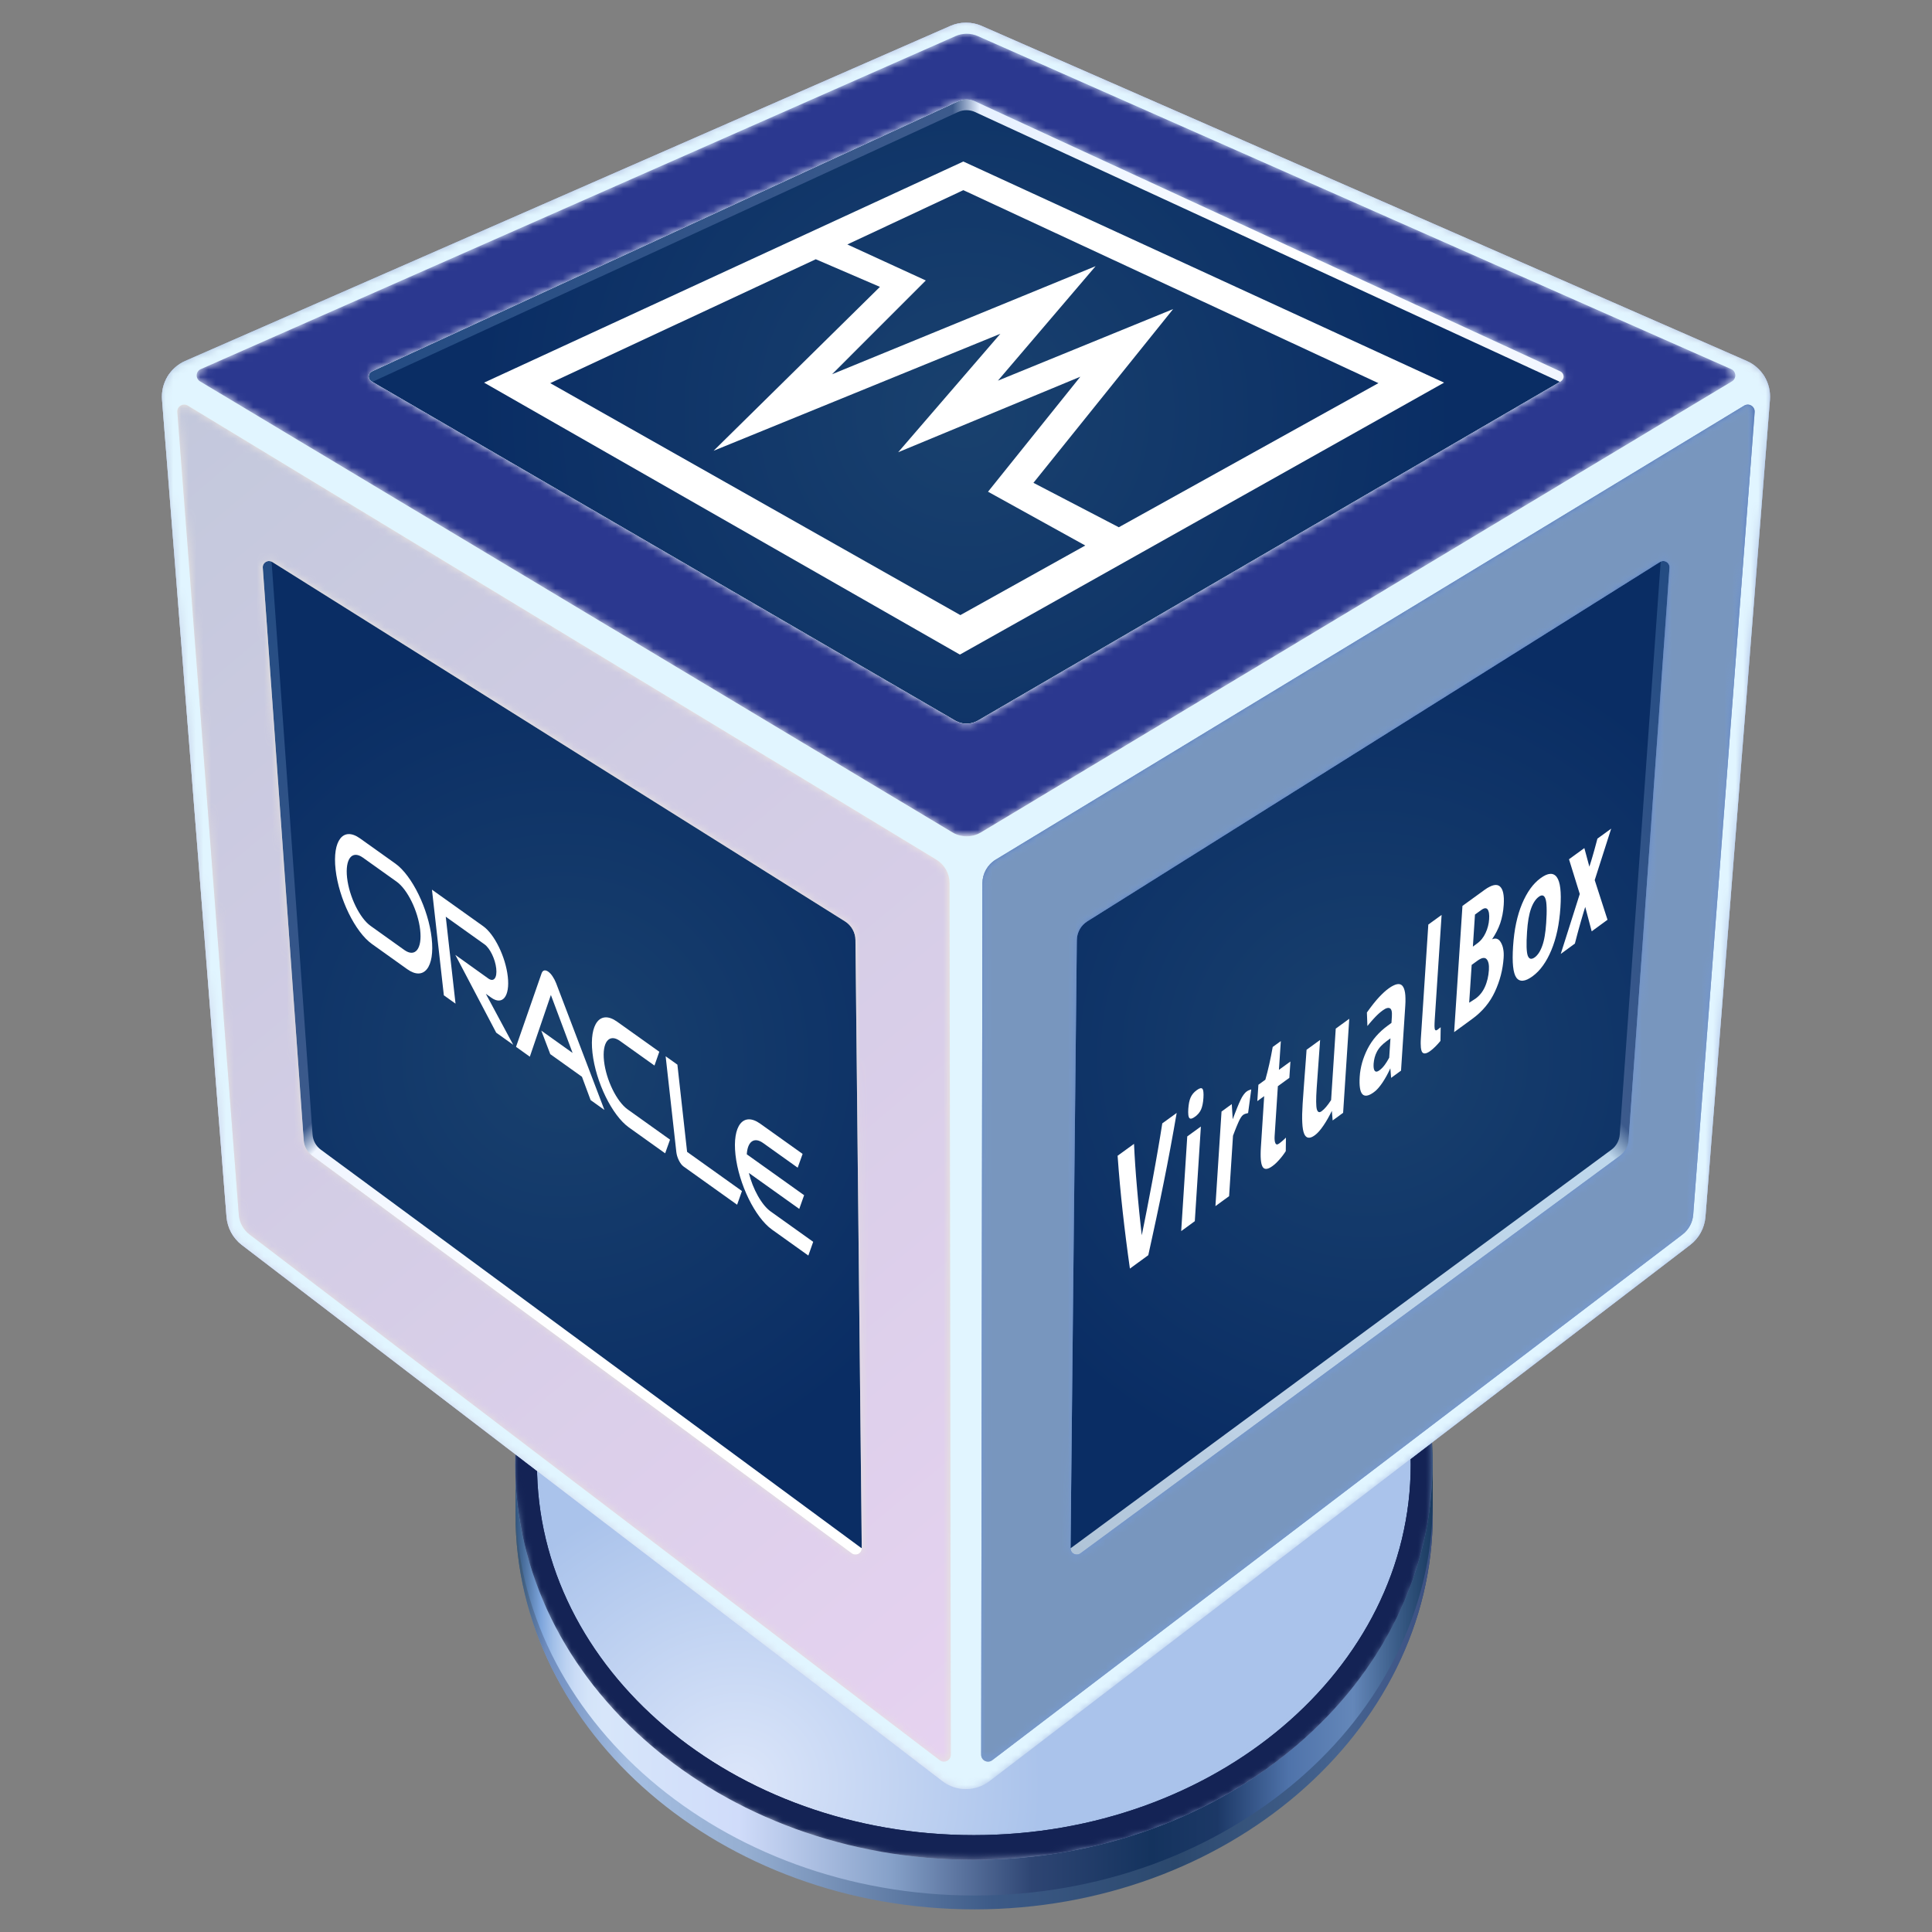 <?xml version="1.0" encoding="utf-8"?>
<!-- Generator: Adobe Illustrator 13.0.0, SVG Export Plug-In . SVG Version: 6.00 Build 14948)  -->
<!DOCTYPE svg PUBLIC "-//W3C//DTD SVG 1.1//EN" "http://www.w3.org/Graphics/SVG/1.1/DTD/svg11.dtd">
<svg version="1.1" id="Layer_1" xmlns="http://www.w3.org/2000/svg" xmlns:xlink="http://www.w3.org/1999/xlink" x="0px" y="0px"
	 width="256px" height="256px" viewBox="0 0 256 256" enable-background="new 0 0 256 256" xml:space="preserve">
<rect x="0" y="0" width="256" height="256" fill="#808080" stroke="none"/>
<g>
	<rect fill="none" width="256" height="256"/>
	<g>
		
			<linearGradient id="SVGID_1_" gradientUnits="userSpaceOnUse" x1="-180.182" y1="784.839" x2="-56.949" y2="784.839" gradientTransform="matrix(1 0 0 1 246.69 -587.705)">
			<stop  offset="0" style="stop-color:#0A2B4D"/>
			<stop  offset="0.042" style="stop-color:#7DA5DC"/>
			<stop  offset="0.044" style="stop-color:#83A9DE"/>
			<stop  offset="0.055" style="stop-color:#A1BFE8"/>
			<stop  offset="0.067" style="stop-color:#B9D0F0"/>
			<stop  offset="0.079" style="stop-color:#CADCF6"/>
			<stop  offset="0.093" style="stop-color:#D4E4F9"/>
			<stop  offset="0.11" style="stop-color:#D7E6FA"/>
			<stop  offset="0.254" style="stop-color:#D0DCFA"/>
			<stop  offset="0.42" style="stop-color:#85A0C8"/>
			<stop  offset="0.57" style="stop-color:#2E4573"/>
			<stop  offset="0.698" style="stop-color:#14335E"/>
			<stop  offset="0.769" style="stop-color:#1C3866"/>
			<stop  offset="0.846" style="stop-color:#4F73AA"/>
			<stop  offset="0.915" style="stop-color:#6487B9"/>
			<stop  offset="1" style="stop-color:#1A3B61"/>
		</linearGradient>
		<path fill="url(#SVGID_1_)" d="M129.117,141.783c33.426,0,60.732,23.482,60.732,52.32c0,1.838,0,4.744,0,6.578
			c0,28.838-27.308,51.803-60.732,51.803c-33.503,0-60.811-22.965-60.811-51.803c0-1.834,0-4.74,0-6.578
			C68.307,165.266,95.614,141.783,129.117,141.783z"/>
		
			<linearGradient id="SVGID_2_" gradientUnits="userSpaceOnUse" x1="-150.849" y1="822.769" x2="-84.448" y2="740.771" gradientTransform="matrix(1 0 0 1 246.69 -587.705)">
			<stop  offset="0" style="stop-color:#E1E6FA"/>
			<stop  offset="0.07" style="stop-color:#B4C3E1"/>
			<stop  offset="0.11" style="stop-color:#8293B8"/>
			<stop  offset="0.155" style="stop-color:#2D4173"/>
			<stop  offset="0.289" style="stop-color:#1B2F61"/>
			<stop  offset="0.5" style="stop-color:#14285A"/>
			<stop  offset="0.7" style="stop-color:#14285A"/>
			<stop  offset="0.866" style="stop-color:#213970"/>
			<stop  offset="1" style="stop-color:#4164A5"/>
		</linearGradient>
		<ellipse fill="url(#SVGID_2_)" cx="129.041" cy="194.065" rx="57.889" ry="49.1"/>
		<defs>
			<filter id="Adobe_OpacityMaskFilter" filterUnits="userSpaceOnUse" x="70.895" y="144.746" width="116.292" height="98.638">
				<feColorMatrix  type="matrix" values="1 0 0 0 0  0 1 0 0 0  0 0 1 0 0  0 0 0 1 0"/>
			</filter>
		</defs>
		<mask maskUnits="userSpaceOnUse" x="70.895" y="144.746" width="116.292" height="98.638" id="SVGID_3_">
			<g filter="url(#Adobe_OpacityMaskFilter)">
				
					<linearGradient id="SVGID_4_" gradientUnits="userSpaceOnUse" x1="-85.94" y1="823.849" x2="-149.357" y2="739.692" gradientTransform="matrix(1 0 0 1 246.69 -587.705)">
					<stop  offset="0" style="stop-color:#CCCCCC"/>
					<stop  offset="0.15" style="stop-color:#000000"/>
				</linearGradient>
				<ellipse fill="url(#SVGID_4_)" cx="129.041" cy="194.065" rx="58.146" ry="49.319"/>
			</g>
		</mask>
		
			<radialGradient id="SVGID_5_" cx="-148.831" cy="824.065" r="100.243" gradientTransform="matrix(1 0 0 1 246.69 -587.705)" gradientUnits="userSpaceOnUse">
			<stop  offset="0" style="stop-color:#DCE6FA"/>
			<stop  offset="0.4" style="stop-color:#AAC3EB"/>
			<stop  offset="1" style="stop-color:#AAC3EB"/>
		</radialGradient>
		<ellipse mask="url(#SVGID_3_)" fill="url(#SVGID_5_)" cx="129.041" cy="194.065" rx="58.146" ry="49.319"/>
		<defs>
			<filter id="Adobe_OpacityMaskFilter_1_" filterUnits="userSpaceOnUse" x="70.895" y="144.746" width="116.292" height="98.638">
				<feColorMatrix  type="matrix" values="1 0 0 0 0  0 1 0 0 0  0 0 1 0 0  0 0 0 1 0"/>
			</filter>
		</defs>
		<mask maskUnits="userSpaceOnUse" x="70.895" y="144.746" width="116.292" height="98.638" id="SVGID_6_">
			<g filter="url(#Adobe_OpacityMaskFilter_1_)">
				
					<linearGradient id="SVGID_7_" gradientUnits="userSpaceOnUse" x1="-117.649" y1="831.089" x2="-117.649" y2="732.451" gradientTransform="matrix(1 0 0 1 246.69 -587.705)">
					<stop  offset="0" style="stop-color:#999999"/>
					<stop  offset="0.05" style="stop-color:#000000"/>
				</linearGradient>
				<ellipse fill="url(#SVGID_7_)" cx="129.041" cy="194.065" rx="58.146" ry="49.319"/>
			</g>
		</mask>
		
			<radialGradient id="SVGID_8_" cx="-148.831" cy="824.065" r="100.243" gradientTransform="matrix(1 0 0 1 246.69 -587.705)" gradientUnits="userSpaceOnUse">
			<stop  offset="0" style="stop-color:#DCE6FA"/>
			<stop  offset="0.4" style="stop-color:#AAC3EB"/>
			<stop  offset="1" style="stop-color:#AAC3EB"/>
		</radialGradient>
		<ellipse mask="url(#SVGID_6_)" fill="url(#SVGID_8_)" cx="129.041" cy="194.065" rx="58.146" ry="49.319"/>
		<defs>
			<filter id="Adobe_OpacityMaskFilter_2_" filterUnits="userSpaceOnUse" x="70.895" y="144.746" width="116.292" height="98.638">
				<feColorMatrix  type="matrix" values="1 0 0 0 0  0 1 0 0 0  0 0 1 0 0  0 0 0 1 0"/>
			</filter>
		</defs>
		<mask maskUnits="userSpaceOnUse" x="70.895" y="144.746" width="116.292" height="98.638" id="SVGID_9_">
			<g filter="url(#Adobe_OpacityMaskFilter_2_)">
				
					<linearGradient id="SVGID_10_" gradientUnits="userSpaceOnUse" x1="-100.396" y1="829.172" x2="-134.902" y2="734.368" gradientTransform="matrix(1 0 0 1 246.69 -587.705)">
					<stop  offset="0" style="stop-color:#595959"/>
					<stop  offset="0.053" style="stop-color:#282828"/>
					<stop  offset="0.1" style="stop-color:#000000"/>
				</linearGradient>
				<ellipse fill="url(#SVGID_10_)" cx="129.041" cy="194.065" rx="58.146" ry="49.319"/>
			</g>
		</mask>
		
			<radialGradient id="SVGID_11_" cx="-148.831" cy="824.065" r="100.243" gradientTransform="matrix(1 0 0 1 246.69 -587.705)" gradientUnits="userSpaceOnUse">
			<stop  offset="0" style="stop-color:#DCE6FA"/>
			<stop  offset="0.4" style="stop-color:#AAC3EB"/>
			<stop  offset="1" style="stop-color:#AAC3EB"/>
		</radialGradient>
		<ellipse mask="url(#SVGID_9_)" fill="url(#SVGID_11_)" cx="129.041" cy="194.065" rx="58.146" ry="49.319"/>
		<defs>
			<filter id="Adobe_OpacityMaskFilter_3_" filterUnits="userSpaceOnUse" x="70.895" y="144.746" width="116.292" height="98.638">
				<feColorMatrix  type="matrix" values="1 0 0 0 0  0 1 0 0 0  0 0 1 0 0  0 0 0 1 0"/>
			</filter>
		</defs>
		<mask maskUnits="userSpaceOnUse" x="70.895" y="144.746" width="116.292" height="98.638" id="SVGID_12_">
			<g filter="url(#Adobe_OpacityMaskFilter_3_)">
				
					<linearGradient id="SVGID_13_" gradientUnits="userSpaceOnUse" x1="-134.902" y1="829.172" x2="-100.397" y2="734.368" gradientTransform="matrix(1 0 0 1 246.69 -587.705)">
					<stop  offset="0" style="stop-color:#FFFFFF"/>
					<stop  offset="0.05" style="stop-color:#1A1A1A"/>
					<stop  offset="0.09" style="stop-color:#000000"/>
				</linearGradient>
				<ellipse fill="url(#SVGID_13_)" cx="129.041" cy="194.065" rx="58.146" ry="49.319"/>
			</g>
		</mask>
		
			<radialGradient id="SVGID_14_" cx="-148.831" cy="824.065" r="100.243" gradientTransform="matrix(1 0 0 1 246.69 -587.705)" gradientUnits="userSpaceOnUse">
			<stop  offset="0" style="stop-color:#DCE6FA"/>
			<stop  offset="0.4" style="stop-color:#AAC3EB"/>
			<stop  offset="1" style="stop-color:#AAC3EB"/>
		</radialGradient>
		<ellipse mask="url(#SVGID_12_)" fill="url(#SVGID_14_)" cx="129.041" cy="194.065" rx="58.146" ry="49.319"/>
		
			<linearGradient id="SVGID_15_" gradientUnits="userSpaceOnUse" x1="-178.382" y1="813.666" x2="-56.838" y2="813.666" gradientTransform="matrix(1 0 0 1 246.69 -587.705)">
			<stop  offset="0.005" style="stop-color:#3C5A78"/>
			<stop  offset="0.033" style="stop-color:#6E8CBE"/>
			<stop  offset="0.123" style="stop-color:#A5BEE1"/>
			<stop  offset="0.25" style="stop-color:#96AFD2"/>
			<stop  offset="0.52" style="stop-color:#3C5A87"/>
			<stop  offset="0.72" style="stop-color:#2B486D"/>
			<stop  offset="0.9" style="stop-color:#466491"/>
			<stop  offset="1" style="stop-color:#3C5082"/>
		</linearGradient>
		<path fill="url(#SVGID_15_)" d="M189.852,198.923c0,0.61,0,1.222,0,1.759c0,28.838-27.309,52.318-60.733,52.318
			c-33.501,0-60.81-23.48-60.81-52.318c0-0.537,0-1.146,0-1.759c0,28.761,27.308,52.243,60.81,52.243
			C162.543,251.166,189.852,227.684,189.852,198.923z"/>
		
			<linearGradient id="SVGID_16_" gradientUnits="userSpaceOnUse" x1="-178.133" y1="776.477" x2="-57.165" y2="787.061" gradientTransform="matrix(1 0 0 1 246.69 -587.705)">
			<stop  offset="0.005" style="stop-color:#9BBEE1"/>
			<stop  offset="0.08" style="stop-color:#D2E6FA"/>
			<stop  offset="0.134" style="stop-color:#F0F5FF"/>
			<stop  offset="0.198" style="stop-color:#F0F5FF"/>
			<stop  offset="0.35" style="stop-color:#DEE6F0"/>
			<stop  offset="0.55" style="stop-color:#AFBEDC"/>
			<stop  offset="0.7" style="stop-color:#96AFD7"/>
			<stop  offset="0.909" style="stop-color:#A0B4DC"/>
			<stop  offset="1" style="stop-color:#6487AF"/>
		</linearGradient>
		<path fill="url(#SVGID_16_)" d="M129.041,141.693c-33.563,0-60.771,23.449-60.771,52.371s27.208,52.371,60.771,52.371
			c33.564,0,60.771-23.449,60.771-52.371C189.813,165.145,162.604,141.693,129.041,141.693z M129.041,243.165
			c-31.971,0-57.887-21.983-57.887-49.101c0-27.115,25.916-49.104,57.887-49.104c31.973,0,57.889,21.986,57.889,49.104
			S161.014,243.165,129.041,243.165z"/>
		<defs>
			<filter id="Adobe_OpacityMaskFilter_4_" filterUnits="userSpaceOnUse" x="68.27" y="141.693" width="121.542" height="104.742">
				<feColorMatrix  type="matrix" values="1 0 0 0 0  0 1 0 0 0  0 0 1 0 0  0 0 0 1 0"/>
			</filter>
		</defs>
		<mask maskUnits="userSpaceOnUse" x="68.27" y="141.693" width="121.542" height="104.742" id="SVGID_17_">
			<g filter="url(#Adobe_OpacityMaskFilter_4_)">
				
					<linearGradient id="SVGID_18_" gradientUnits="userSpaceOnUse" x1="-117.649" y1="834.141" x2="-117.649" y2="729.4" gradientTransform="matrix(1 0 0 1 246.69 -587.705)">
					<stop  offset="0.35" style="stop-color:#000000"/>
					<stop  offset="0.6" style="stop-color:#FFFFFF"/>
				</linearGradient>
				<ellipse fill="url(#SVGID_18_)" cx="129.041" cy="194.065" rx="60.771" ry="52.37"/>
			</g>
		</mask>
		<path mask="url(#SVGID_17_)" fill="#142355" d="M129.041,141.693c-33.563,0-60.771,23.449-60.771,52.371
			s27.208,52.371,60.771,52.371c33.564,0,60.771-23.449,60.771-52.371C189.813,165.145,162.604,141.693,129.041,141.693z
			 M129.041,243.165c-31.971,0-57.887-21.983-57.887-49.101c0-27.115,25.916-49.104,57.887-49.104
			c31.973,0,57.889,21.986,57.889,49.104S161.014,243.165,129.041,243.165z"/>
		<defs>
			<filter id="Adobe_OpacityMaskFilter_5_" filterUnits="userSpaceOnUse" x="68.27" y="141.693" width="121.542" height="104.742">
				<feColorMatrix  type="matrix" values="1 0 0 0 0  0 1 0 0 0  0 0 1 0 0  0 0 0 1 0"/>
			</filter>
		</defs>
		<mask maskUnits="userSpaceOnUse" x="68.27" y="141.693" width="121.542" height="104.742" id="SVGID_19_">
			<g filter="url(#Adobe_OpacityMaskFilter_5_)">
				
					<linearGradient id="SVGID_20_" gradientUnits="userSpaceOnUse" x1="-135.925" y1="831.982" x2="-99.374" y2="731.557" gradientTransform="matrix(1 0 0 1 246.69 -587.705)">
					<stop  offset="0.3" style="stop-color:#000000"/>
					<stop  offset="1" style="stop-color:#CCCCCC"/>
				</linearGradient>
				<ellipse fill="url(#SVGID_20_)" cx="129.041" cy="194.065" rx="60.771" ry="52.37"/>
			</g>
		</mask>
		<path mask="url(#SVGID_19_)" fill="#142355" d="M129.041,141.693c-33.563,0-60.771,23.449-60.771,52.371
			s27.208,52.371,60.771,52.371c33.564,0,60.771-23.449,60.771-52.371C189.813,165.145,162.604,141.693,129.041,141.693z
			 M129.041,243.165c-31.971,0-57.887-21.983-57.887-49.101c0-27.115,25.916-49.104,57.887-49.104
			c31.973,0,57.889,21.986,57.889,49.104S161.014,243.165,129.041,243.165z"/>
		
			<radialGradient id="SVGID_21_" cx="-242.035" cy="-534.51" r="111.912" gradientTransform="matrix(1 0 0 -1 370.035 -414.478)" gradientUnits="userSpaceOnUse">
			<stop  offset="0" style="stop-color:#FFFFFF"/>
			<stop  offset="1" style="stop-color:#C3D2F0"/>
		</radialGradient>
		<path fill="url(#SVGID_21_)" d="M234.529,52.965l-8.549,108.286c-0.113,1.454-0.854,2.812-2.012,3.699l-92.826,71.046
			c-0.933,0.714-2.037,1.068-3.144,1.068c-1.105,0-2.21-0.354-3.14-1.068l-92.832-71.045c-1.157-0.889-1.897-2.246-2.011-3.7
			L21.47,52.965c-0.173-2.195,1.062-4.258,3.078-5.141L125.929,3.433c1.318-0.577,2.827-0.577,4.147,0l101.375,44.393
			C233.467,48.708,234.703,50.771,234.529,52.965z"/>
		
			<linearGradient id="SVGID_22_" gradientUnits="userSpaceOnUse" x1="-121.133" y1="710.239" x2="-217.576" y2="629.314" gradientTransform="matrix(1 0 0 1 246.69 -587.705)">
			<stop  offset="0" style="stop-color:#FFFFFF"/>
			<stop  offset="0.9" style="stop-color:#F0F5FF"/>
			<stop  offset="0.96" style="stop-color:#DCE6F8"/>
			<stop  offset="0.99" style="stop-color:#C3D2F0"/>
		</linearGradient>
		<path fill="url(#SVGID_22_)" d="M22.205,49.877c-1.1,1.812,2.384,3.694,2.678,3.872l99.186,60.164
			c1.081,0.655,1.748,1.842,1.752,3.109l4.361-0.001c0.004-1.266,0.672-2.454,1.752-3.109l-1.959-3.612
			c-0.578,0.348-1.229,0.521-1.882,0.521c-0.652,0-1.305-0.173-1.883-0.521L26.503,50.528c-0.292-0.175-0.46-0.499-0.439-0.837
			C26.063,49.691,23.283,48.1,22.205,49.877z"/>
		
			<linearGradient id="SVGID_23_" gradientUnits="userSpaceOnUse" x1="-106.91" y1="716.438" x2="-29.173" y2="623.794" gradientTransform="matrix(1 0 0 1 246.69 -587.705)">
			<stop  offset="0" style="stop-color:#FFFFFF"/>
			<stop  offset="0.6" style="stop-color:#F5FAFF"/>
			<stop  offset="0.92" style="stop-color:#E1E6FA"/>
			<stop  offset="0.97" style="stop-color:#CFDAF4"/>
			<stop  offset="1" style="stop-color:#C0CFEE"/>
		</linearGradient>
		<path fill="url(#SVGID_23_)" d="M233.797,49.876c1.1,1.812-2.385,3.694-2.678,3.872l-99.188,60.163
			c-1.08,0.655-1.748,1.842-1.752,3.109l-4.36-0.001c-0.005-1.266-0.672-2.454-1.752-3.109l1.958-3.612
			c0.579,0.348,1.231,0.521,1.882,0.521c0.652,0,1.304-0.172,1.882-0.521l99.707-59.771c0.291-0.175,0.461-0.499,0.438-0.837
			C229.938,49.69,232.719,48.099,233.797,49.876z"/>
		
			<linearGradient id="SVGID_24_" gradientUnits="userSpaceOnUse" x1="-118.689" y1="698.002" x2="-118.689" y2="824.769" gradientTransform="matrix(1 0 0 1 246.69 -587.705)">
			<stop  offset="0" style="stop-color:#FFFFFF"/>
			<stop  offset="0.9" style="stop-color:#DCE6FF"/>
			<stop  offset="1" style="stop-color:#C2D4F0"/>
		</linearGradient>
		<path fill="url(#SVGID_24_)" d="M128,237.064c-2.653,0-2.922-3.642-2.922-3.642c0.138,0,0.278-0.03,0.405-0.096
			c0.31-0.155,0.507-0.474,0.507-0.819l-0.17-115.49c-0.005-1.267-0.672-2.454-1.752-3.109l2.142-3.612
			c0.579,0.348,1.231,0.52,1.883,0.52c0.65,0,1.304-0.172,1.882-0.52l1.959,3.611c-1.082,0.655-1.748,1.843-1.752,3.109
			l-0.17,115.49c0,0.349,0.194,0.665,0.506,0.819c0.127,0.063,0.268,0.095,0.403,0.095C130.922,233.423,130.654,237.064,128,237.064
			z"/>
		<defs>
			<filter id="Adobe_OpacityMaskFilter_6_" filterUnits="userSpaceOnUse" x="21.454" y="3" width="213.092" height="234.064">
				<feColorMatrix  type="matrix" values="1 0 0 0 0  0 1 0 0 0  0 0 1 0 0  0 0 0 1 0"/>
			</filter>
		</defs>
		<mask maskUnits="userSpaceOnUse" x="21.454" y="3" width="213.092" height="234.064" id="SVGID_25_">
			<g filter="url(#Adobe_OpacityMaskFilter_6_)">
				
					<linearGradient id="SVGID_26_" gradientUnits="userSpaceOnUse" x1="-225.665" y1="639.637" x2="-23.757" y2="755.27" gradientTransform="matrix(1 0 0 1 246.69 -587.705)">
					<stop  offset="0.78" style="stop-color:#000000"/>
					<stop  offset="0.8" style="stop-color:#FFFFFF"/>
				</linearGradient>
				<path fill="url(#SVGID_26_)" d="M234.529,52.965l-8.549,108.286c-0.113,1.454-0.854,2.812-2.012,3.699l-92.826,71.046
					c-0.933,0.714-2.037,1.068-3.144,1.068c-1.105,0-2.21-0.354-3.14-1.068l-92.832-71.045c-1.157-0.889-1.897-2.246-2.011-3.7
					L21.47,52.965c-0.173-2.195,1.062-4.258,3.078-5.141L125.929,3.433c1.318-0.577,2.827-0.577,4.147,0l101.375,44.393
					C233.467,48.708,234.703,50.771,234.529,52.965z"/>
			</g>
		</mask>
		
			<linearGradient id="SVGID_27_" gradientUnits="userSpaceOnUse" x1="-213.625" y1="755.271" x2="-11.716" y2="639.637" gradientTransform="matrix(1 0 0 1 246.69 -587.705)">
			<stop  offset="0.2" style="stop-color:#C3D2F0"/>
			<stop  offset="0.22" style="stop-color:#7DA0D2"/>
			<stop  offset="0.267" style="stop-color:#6E91CD"/>
			<stop  offset="0.7" style="stop-color:#7396D2"/>
			<stop  offset="1" style="stop-color:#5A78B4"/>
		</linearGradient>
		<path mask="url(#SVGID_25_)" fill="url(#SVGID_27_)" d="M234.529,52.965l-8.549,108.286c-0.113,1.454-0.854,2.812-2.012,3.699
			l-92.826,71.046c-0.933,0.714-2.037,1.068-3.144,1.068c-1.105,0-2.21-0.354-3.14-1.068l-92.832-71.045
			c-1.157-0.889-1.897-2.246-2.011-3.7L21.47,52.965c-0.173-2.195,1.062-4.258,3.078-5.141L125.929,3.433
			c1.318-0.577,2.827-0.577,4.147,0l101.375,44.393C233.467,48.708,234.703,50.771,234.529,52.965z"/>
		<defs>
			<filter id="Adobe_OpacityMaskFilter_7_" filterUnits="userSpaceOnUse" x="21.454" y="3" width="213.092" height="234.064">
				<feColorMatrix  type="matrix" values="1 0 0 0 0  0 1 0 0 0  0 0 1 0 0  0 0 0 1 0"/>
			</filter>
		</defs>
		<mask maskUnits="userSpaceOnUse" x="21.454" y="3" width="213.092" height="234.064" id="SVGID_28_">
			<g filter="url(#Adobe_OpacityMaskFilter_7_)">
				
					<linearGradient id="SVGID_29_" gradientUnits="userSpaceOnUse" x1="-213.522" y1="755.417" x2="-12.026" y2="639.083" gradientTransform="matrix(1 0 0 1 246.69 -587.705)">
					<stop  offset="0.2" style="stop-color:#FFFFFF"/>
					<stop  offset="0.22" style="stop-color:#000000"/>
				</linearGradient>
				<path fill="url(#SVGID_29_)" d="M234.529,52.965l-8.549,108.286c-0.113,1.454-0.854,2.812-2.012,3.699l-92.826,71.046
					c-0.933,0.714-2.037,1.068-3.144,1.068c-1.105,0-2.21-0.354-3.14-1.068l-92.832-71.045c-1.157-0.889-1.897-2.246-2.011-3.7
					L21.47,52.965c-0.173-2.195,1.062-4.258,3.078-5.141L125.929,3.433c1.318-0.577,2.827-0.577,4.147,0l101.375,44.393
					C233.467,48.708,234.703,50.771,234.529,52.965z"/>
			</g>
		</mask>
		
			<linearGradient id="SVGID_30_" gradientUnits="userSpaceOnUse" x1="-225.354" y1="639.084" x2="-23.86" y2="755.417" gradientTransform="matrix(1 0 0 1 246.69 -587.705)">
			<stop  offset="0" style="stop-color:#B9C8DC"/>
			<stop  offset="0.3" style="stop-color:#D7D5EB"/>
			<stop  offset="0.5" style="stop-color:#D7DCEB"/>
			<stop  offset="0.78" style="stop-color:#DCDCEB"/>
			<stop  offset="0.8" style="stop-color:#C3D2F0"/>
		</linearGradient>
		<path mask="url(#SVGID_28_)" fill="url(#SVGID_30_)" d="M234.529,52.965l-8.549,108.286c-0.113,1.454-0.854,2.812-2.012,3.699
			l-92.826,71.046c-0.933,0.714-2.037,1.068-3.144,1.068c-1.105,0-2.21-0.354-3.14-1.068l-92.832-71.045
			c-1.157-0.889-1.897-2.246-2.011-3.7L21.47,52.965c-0.173-2.195,1.062-4.258,3.078-5.141L125.929,3.433
			c1.318-0.577,2.827-0.577,4.147,0l101.375,44.393C233.467,48.708,234.703,50.771,234.529,52.965z"/>
		<defs>
			<filter id="Adobe_OpacityMaskFilter_8_" filterUnits="userSpaceOnUse" x="21.454" y="3" width="213.092" height="234.064">
				<feColorMatrix  type="matrix" values="1 0 0 0 0  0 1 0 0 0  0 0 1 0 0  0 0 0 1 0"/>
			</filter>
		</defs>
		<mask maskUnits="userSpaceOnUse" x="21.454" y="3" width="213.092" height="234.064" id="SVGID_31_">
			<g filter="url(#Adobe_OpacityMaskFilter_8_)">
				
					<radialGradient id="SVGID_32_" cx="-214.942" cy="621.789" r="31.523" gradientTransform="matrix(1 0 0 1 246.69 -587.705)" gradientUnits="userSpaceOnUse">
					<stop  offset="0" style="stop-color:#595959"/>
					<stop  offset="1" style="stop-color:#000000"/>
				</radialGradient>
				<path fill="url(#SVGID_32_)" d="M234.529,52.965l-8.549,108.286c-0.113,1.454-0.854,2.812-2.012,3.699l-92.826,71.046
					c-0.933,0.714-2.037,1.068-3.144,1.068c-1.105,0-2.21-0.354-3.14-1.068l-92.832-71.045c-1.157-0.889-1.897-2.246-2.011-3.7
					L21.47,52.965c-0.173-2.195,1.062-4.258,3.078-5.141L125.929,3.433c1.318-0.577,2.827-0.577,4.147,0l101.375,44.393
					C233.467,48.708,234.703,50.771,234.529,52.965z"/>
			</g>
		</mask>
		<path mask="url(#SVGID_31_)" fill="#E1F5FF" d="M234.529,52.965l-8.549,108.286c-0.113,1.454-0.854,2.812-2.012,3.699
			l-92.826,71.046c-0.933,0.714-2.037,1.068-3.144,1.068c-1.105,0-2.21-0.354-3.14-1.068l-92.832-71.045
			c-1.157-0.889-1.897-2.246-2.011-3.7L21.47,52.965c-0.173-2.195,1.062-4.258,3.078-5.141L125.929,3.433
			c1.318-0.577,2.827-0.577,4.147,0l101.375,44.393C233.467,48.708,234.703,50.771,234.529,52.965z"/>
		<g>
			
				<radialGradient id="SVGID_33_" cx="-118.672" cy="642.243" r="64.942" gradientTransform="matrix(1 0 0 1 246.69 -587.705)" gradientUnits="userSpaceOnUse">
				<stop  offset="0" style="stop-color:#19416E"/>
				<stop  offset="1" style="stop-color:#0A2D64"/>
			</radialGradient>
			<path fill="url(#SVGID_33_)" d="M209.039,50.425l-79.438,46.227c-0.477,0.275-1.002,0.412-1.528,0.412
				c-0.527,0-1.053-0.136-1.528-0.412L46.999,50.426c-0.25-0.145-0.398-0.417-0.384-0.705c0.014-0.288,0.188-0.545,0.449-0.666
				l79.834-36.784c0.746-0.346,1.604-0.346,2.354,0l79.721,36.783c0.262,0.122,0.435,0.377,0.447,0.667
				C209.436,50.008,209.287,50.28,209.039,50.425z"/>
			
				<radialGradient id="SVGID_34_" cx="-172.187" cy="727.872" r="56.629" gradientTransform="matrix(1 0 0 1 246.69 -587.705)" gradientUnits="userSpaceOnUse">
				<stop  offset="0" style="stop-color:#19416E"/>
				<stop  offset="1" style="stop-color:#0A2D64"/>
			</radialGradient>
			<path fill="url(#SVGID_34_)" d="M114.98,123.905l0.871,83.976c0.002,0.327-0.178,0.628-0.471,0.775
				c-0.123,0.063-0.257,0.096-0.391,0.096c-0.18,0-0.361-0.057-0.512-0.169l-74.515-54.917c-0.674-0.497-1.095-1.257-1.153-2.092
				l-5.652-79.07c-0.024-0.324,0.138-0.634,0.417-0.8c0.277-0.166,0.626-0.162,0.902,0.008l79.063,49.616
				C114.428,121.886,114.969,122.855,114.98,123.905z"/>
			
				<radialGradient id="SVGID_35_" cx="-1001.725" cy="782.735" r="61.937" gradientTransform="matrix(-0.914 0 0 0.914 -734.343 -575.489)" gradientUnits="userSpaceOnUse">
				<stop  offset="0" style="stop-color:#19416E"/>
				<stop  offset="1" style="stop-color:#0A2D64"/>
			</radialGradient>
			<path fill="url(#SVGID_35_)" d="M141.057,123.904l-0.871,83.977c-0.002,0.326,0.179,0.627,0.472,0.775
				c0.122,0.063,0.258,0.095,0.391,0.095c0.181,0,0.361-0.058,0.513-0.168l74.516-54.917c0.674-0.498,1.096-1.257,1.152-2.093
				l5.651-79.07c0.022-0.324-0.139-0.634-0.416-0.8c-0.276-0.166-0.627-0.163-0.901,0.008L142.5,121.327
				C141.609,121.885,141.068,122.854,141.057,123.904z"/>
		</g>
		
			<linearGradient id="SVGID_36_" gradientUnits="userSpaceOnUse" x1="-199.518" y1="619.627" x2="-37.829" y2="619.627" gradientTransform="matrix(1 0 0 1 246.69 -587.705)">
			<stop  offset="0" style="stop-color:#234B82"/>
			<stop  offset="0.489" style="stop-color:#3C5A8C"/>
			<stop  offset="0.511" style="stop-color:#E6F0FF"/>
			<stop  offset="0.77" style="stop-color:#FFFFFF"/>
			<stop  offset="1" style="stop-color:#F0F5FF"/>
		</linearGradient>
		<path fill="url(#SVGID_36_)" d="M208.004,51.354c0.525-0.314,0.885-0.917,0.855-1.54c-0.027-0.646-0.422-1.267-1.006-1.537
			l-78.097-36.02c-0.534-0.248-1.11-0.371-1.687-0.371s-1.153,0.123-1.688,0.373l-78.2,36.018c-0.586,0.27-1.01,0.89-1.01,1.525
			c0,0.621,0.328,1.245,0.863,1.557l1.186,0.6c-0.243-0.141-0.387-0.405-0.373-0.686c0.014-0.279,0.182-0.53,0.437-0.647
			l77.641-35.774c0.726-0.335,1.561-0.335,2.289,0l77.533,35.772c0.254,0.119,0.422,0.367,0.436,0.649
			c0.015,0.279-0.131,0.544-0.371,0.685L208.004,51.354z"/>
		
			<linearGradient id="SVGID_37_" gradientUnits="userSpaceOnUse" x1="-114.073" y1="786.165" x2="-6.875" y2="678.967" gradientTransform="matrix(1 0 0 1 246.69 -587.705)">
			<stop  offset="0" style="stop-color:#AFC3D7"/>
			<stop  offset="0.203" style="stop-color:#BED2E6"/>
			<stop  offset="0.588" style="stop-color:#BED7EB"/>
			<stop  offset="0.615" style="stop-color:#3C5A8C"/>
			<stop  offset="1" style="stop-color:#234B82"/>
		</linearGradient>
		<path fill="url(#SVGID_37_)" d="M140.545,205.538l-0.002,0.062c-0.002,0.713,0.405,1.371,1.039,1.696
			c0.271,0.142,0.572,0.212,0.871,0.212c0.393,0,0.795-0.121,1.137-0.375l71.861-52.972c0.945-0.697,1.549-1.777,1.627-2.957
			l5.451-76.295c0.003-0.051,0.006-0.087,0.006-0.139c-0.003-0.675-0.354-1.291-0.93-1.635c-0.299-0.178-0.64-0.271-0.979-0.271
			c-0.346,0-0.701,0.094-1.021,0.296l-0.818,0.53c0.266-0.164,0.6-0.167,0.865-0.008c0.266,0.159,0.424,0.457,0.398,0.767
			l-5.425,75.887c-0.058,0.803-0.461,1.53-1.106,2.008l-71.517,52.707c-0.146,0.108-0.317,0.161-0.489,0.161
			c-0.13,0-0.259-0.03-0.375-0.091c-0.281-0.143-0.455-0.43-0.453-0.744L140.545,205.538z"/>
		
			<linearGradient id="SVGID_38_" gradientUnits="userSpaceOnUse" x1="-230.462" y1="678.969" x2="-123.263" y2="786.168" gradientTransform="matrix(1 0 0 1 246.69 -587.705)">
			<stop  offset="0" style="stop-color:#234B82"/>
			<stop  offset="0.385" style="stop-color:#3C5A8C"/>
			<stop  offset="0.405" style="stop-color:#F0F5FF"/>
			<stop  offset="0.691" style="stop-color:#FFFFFF"/>
			<stop  offset="1" style="stop-color:#FFFFFF"/>
		</linearGradient>
		<path fill="url(#SVGID_38_)" d="M115.354,204.379c0.003,0.314-0.171,0.604-0.451,0.744c-0.119,0.061-0.247,0.091-0.376,0.091
			c-0.173,0-0.346-0.053-0.49-0.161L42.52,152.346c-0.646-0.478-1.05-1.205-1.106-2.008l-5.425-75.887
			c-0.023-0.311,0.133-0.608,0.4-0.767c0.266-0.159,0.601-0.156,0.865,0.008l-0.818-0.53c-0.318-0.203-0.675-0.296-1.02-0.296
			c-0.341,0-0.681,0.092-0.98,0.271c-0.576,0.344-0.926,0.96-0.928,1.635c0,0.052,0.002,0.087,0.004,0.139l5.452,76.295
			c0.079,1.18,0.682,2.26,1.628,2.957l71.861,52.972c0.341,0.254,0.743,0.375,1.137,0.375c0.298,0,0.599-0.07,0.871-0.212
			c0.633-0.325,1.04-0.983,1.038-1.696l-0.002-0.062L115.354,204.379z"/>
		
			<linearGradient id="SVGID_39_" gradientUnits="userSpaceOnUse" x1="-242.037" y1="-525.296" x2="-242.037" y2="-418.952" gradientTransform="matrix(1 0 0 -1 370.035 -414.478)">
			<stop  offset="0" style="stop-color:#FFFFFF"/>
			<stop  offset="1" style="stop-color:#BEDCFA"/>
		</linearGradient>
		<path fill="url(#SVGID_39_)" d="M229.395,48.914l-99.83-44.127c-0.938-0.417-2.003-0.417-2.947,0L26.605,48.914
			c-0.312,0.138-0.521,0.437-0.542,0.777c-0.021,0.339,0.147,0.662,0.439,0.837l99.707,59.771c0.578,0.348,1.231,0.52,1.883,0.52
			c0.652,0,1.303-0.172,1.883-0.52l99.52-59.771c0.293-0.175,0.463-0.499,0.439-0.837C229.912,49.351,229.705,49.051,229.395,48.914
			z M206.813,50.538l-77.256,44.957c-0.461,0.267-0.976,0.4-1.486,0.4c-0.513,0-1.024-0.132-1.486-0.4L49.224,50.539
			c-0.243-0.141-0.387-0.405-0.373-0.686c0.013-0.279,0.182-0.53,0.437-0.647l77.641-35.774c0.726-0.335,1.561-0.335,2.29,0
			l77.531,35.772c0.256,0.119,0.422,0.367,0.438,0.649C207.199,50.133,207.057,50.397,206.813,50.538z"/>
		<defs>
			<filter id="Adobe_OpacityMaskFilter_9_" filterUnits="userSpaceOnUse" x="26.061" y="4.475" width="203.875" height="106.344">
				<feColorMatrix  type="matrix" values="1 0 0 0 0  0 1 0 0 0  0 0 1 0 0  0 0 0 1 0"/>
			</filter>
		</defs>
		<mask maskUnits="userSpaceOnUse" x="26.061" y="4.475" width="203.875" height="106.344" id="SVGID_40_">
			<g filter="url(#Adobe_OpacityMaskFilter_9_)">
				
					<linearGradient id="SVGID_41_" gradientUnits="userSpaceOnUse" x1="-318.095" y1="-509.294" x2="-164.977" y2="-420.892" gradientTransform="matrix(1 0 0 -1 370.035 -414.478)">
					<stop  offset="0.6" style="stop-color:#000000"/>
					<stop  offset="1" style="stop-color:#FFFFFF"/>
				</linearGradient>
				<path fill="url(#SVGID_41_)" d="M229.395,48.914l-99.83-44.127c-0.938-0.417-2.003-0.417-2.947,0L26.605,48.914
					c-0.312,0.138-0.521,0.437-0.542,0.777c-0.021,0.339,0.147,0.662,0.439,0.837l99.707,59.771c0.578,0.348,1.231,0.52,1.883,0.52
					c0.652,0,1.303-0.172,1.883-0.52l99.52-59.771c0.293-0.175,0.463-0.499,0.439-0.837
					C229.912,49.351,229.705,49.051,229.395,48.914z M206.813,50.538l-77.256,44.957c-0.461,0.267-0.976,0.4-1.486,0.4
					c-0.513,0-1.024-0.132-1.486-0.4L49.224,50.539c-0.243-0.141-0.387-0.405-0.373-0.686c0.013-0.279,0.182-0.53,0.437-0.647
					l77.641-35.774c0.726-0.335,1.561-0.335,2.29,0l77.531,35.772c0.256,0.119,0.422,0.367,0.438,0.649
					C207.199,50.133,207.057,50.397,206.813,50.538z"/>
			</g>
		</mask>
		<path mask="url(#SVGID_40_)" fill="#C3DCFA" d="M229.395,48.914l-99.83-44.127c-0.938-0.417-2.003-0.417-2.947,0L26.605,48.914
			c-0.312,0.138-0.521,0.437-0.542,0.777c-0.021,0.339,0.147,0.662,0.439,0.837l99.707,59.771c0.578,0.348,1.231,0.52,1.883,0.52
			c0.652,0,1.303-0.172,1.883-0.52l99.52-59.771c0.293-0.175,0.463-0.499,0.439-0.837C229.912,49.351,229.705,49.051,229.395,48.914
			z M206.813,50.538l-77.256,44.957c-0.461,0.267-0.976,0.4-1.486,0.4c-0.513,0-1.024-0.132-1.486-0.4L49.224,50.539
			c-0.243-0.141-0.387-0.405-0.373-0.686c0.013-0.279,0.182-0.53,0.437-0.647l77.641-35.774c0.726-0.335,1.561-0.335,2.29,0
			l77.531,35.772c0.256,0.119,0.422,0.367,0.438,0.649C207.199,50.133,207.057,50.397,206.813,50.538z"/>
		<defs>
			<filter id="Adobe_OpacityMaskFilter_10_" filterUnits="userSpaceOnUse" x="26.061" y="4.475" width="203.875" height="106.344">
				<feColorMatrix  type="matrix" values="1 0 0 0 0  0 1 0 0 0  0 0 1 0 0  0 0 0 1 0"/>
			</filter>
		</defs>
		<mask maskUnits="userSpaceOnUse" x="26.061" y="4.475" width="203.875" height="106.344" id="SVGID_42_">
			<g filter="url(#Adobe_OpacityMaskFilter_10_)">
				
					<linearGradient id="SVGID_43_" gradientUnits="userSpaceOnUse" x1="-284.364" y1="-514.67" x2="-199.708" y2="-413.781" gradientTransform="matrix(1 0 0 -1 370.035 -414.478)">
					<stop  offset="0" style="stop-color:#7A7A7A"/>
					<stop  offset="0.305" style="stop-color:#000000"/>
				</linearGradient>
				<path fill="url(#SVGID_43_)" d="M229.395,48.914l-99.83-44.127c-0.938-0.417-2.003-0.417-2.947,0L26.605,48.914
					c-0.312,0.138-0.521,0.437-0.542,0.777c-0.021,0.339,0.147,0.662,0.439,0.837l99.707,59.771c0.578,0.348,1.231,0.52,1.883,0.52
					c0.652,0,1.303-0.172,1.883-0.52l99.52-59.771c0.293-0.175,0.463-0.499,0.439-0.837
					C229.912,49.351,229.705,49.051,229.395,48.914z M206.813,50.538l-77.256,44.957c-0.461,0.267-0.976,0.4-1.486,0.4
					c-0.513,0-1.024-0.132-1.486-0.4L49.224,50.539c-0.243-0.141-0.387-0.405-0.373-0.686c0.013-0.279,0.182-0.53,0.437-0.647
					l77.641-35.774c0.726-0.335,1.561-0.335,2.29,0l77.531,35.772c0.256,0.119,0.422,0.367,0.438,0.649
					C207.199,50.133,207.057,50.397,206.813,50.538z"/>
			</g>
		</mask>
		
			<linearGradient id="SVGID_44_" gradientUnits="userSpaceOnUse" x1="-268.703" y1="-510.414" x2="-216.323" y2="-419.689" gradientTransform="matrix(1 0 0 -1 370.035 -414.478)">
			<stop  offset="0.005" style="stop-color:#FFF5F0"/>
			<stop  offset="0.25" style="stop-color:#FFFFFF"/>
		</linearGradient>
		<path mask="url(#SVGID_42_)" fill="url(#SVGID_44_)" d="M229.395,48.914l-99.83-44.127c-0.938-0.417-2.003-0.417-2.947,0
			L26.605,48.914c-0.312,0.138-0.521,0.437-0.542,0.777c-0.021,0.339,0.147,0.662,0.439,0.837l99.707,59.771
			c0.578,0.348,1.231,0.52,1.883,0.52c0.652,0,1.303-0.172,1.883-0.52l99.52-59.771c0.293-0.175,0.463-0.499,0.439-0.837
			C229.912,49.351,229.705,49.051,229.395,48.914z M206.813,50.538l-77.256,44.957c-0.461,0.267-0.976,0.4-1.486,0.4
			c-0.513,0-1.024-0.132-1.486-0.4L49.224,50.539c-0.243-0.141-0.387-0.405-0.373-0.686c0.013-0.279,0.182-0.53,0.437-0.647
			l77.641-35.774c0.726-0.335,1.561-0.335,2.29,0l77.531,35.772c0.256,0.119,0.422,0.367,0.438,0.649
			C207.199,50.133,207.057,50.397,206.813,50.538z"/>
		<defs>
			<filter id="Adobe_OpacityMaskFilter_11_" filterUnits="userSpaceOnUse" x="26.061" y="4.475" width="203.875" height="106.344">
				<feColorMatrix  type="matrix" values="1 0 0 0 0  0 1 0 0 0  0 0 1 0 0  0 0 0 1 0"/>
			</filter>
		</defs>
		<mask maskUnits="userSpaceOnUse" x="26.061" y="4.475" width="203.875" height="106.344" id="SVGID_45_">
			<g filter="url(#Adobe_OpacityMaskFilter_11_)">
				
					<linearGradient id="SVGID_46_" gradientUnits="userSpaceOnUse" x1="-302.019" y1="-413.894" x2="-182.053" y2="-514.557" gradientTransform="matrix(1 0 0 -1 370.035 -414.478)">
					<stop  offset="0" style="stop-color:#141414"/>
					<stop  offset="0.25" style="stop-color:#000000"/>
				</linearGradient>
				<path fill="url(#SVGID_46_)" d="M229.395,48.914l-99.83-44.127c-0.938-0.417-2.003-0.417-2.947,0L26.605,48.914
					c-0.312,0.138-0.521,0.437-0.542,0.777c-0.021,0.339,0.147,0.662,0.439,0.837l99.707,59.771c0.578,0.348,1.231,0.52,1.883,0.52
					c0.652,0,1.303-0.172,1.883-0.52l99.52-59.771c0.293-0.175,0.463-0.499,0.439-0.837
					C229.912,49.351,229.705,49.051,229.395,48.914z M206.813,50.538l-77.256,44.957c-0.461,0.267-0.976,0.4-1.486,0.4
					c-0.513,0-1.024-0.132-1.486-0.4L49.224,50.539c-0.243-0.141-0.387-0.405-0.373-0.686c0.013-0.279,0.182-0.53,0.437-0.647
					l77.641-35.774c0.726-0.335,1.561-0.335,2.29,0l77.531,35.772c0.256,0.119,0.422,0.367,0.438,0.649
					C207.199,50.133,207.057,50.397,206.813,50.538z"/>
			</g>
		</mask>
		<path mask="url(#SVGID_45_)" fill="#2B388F" d="M229.395,48.914l-99.83-44.127c-0.938-0.417-2.003-0.417-2.947,0L26.605,48.914
			c-0.312,0.138-0.521,0.437-0.542,0.777c-0.021,0.339,0.147,0.662,0.439,0.837l99.707,59.771c0.578,0.348,1.231,0.52,1.883,0.52
			c0.652,0,1.303-0.172,1.883-0.52l99.52-59.771c0.293-0.175,0.463-0.499,0.439-0.837C229.912,49.351,229.705,49.051,229.395,48.914
			z M206.813,50.538l-77.256,44.957c-0.461,0.267-0.976,0.4-1.486,0.4c-0.513,0-1.024-0.132-1.486-0.4L49.224,50.539
			c-0.243-0.141-0.387-0.405-0.373-0.686c0.013-0.279,0.182-0.53,0.437-0.647l77.641-35.774c0.726-0.335,1.561-0.335,2.29,0
			l77.531,35.772c0.256,0.119,0.422,0.367,0.438,0.649C207.199,50.133,207.057,50.397,206.813,50.538z"/>
		
			<linearGradient id="SVGID_47_" gradientUnits="userSpaceOnUse" x1="-321.699" y1="-603.733" x2="-268.886" y2="-512.259" gradientTransform="matrix(1 0 0 -1 370.035 -414.478)">
			<stop  offset="0.005" style="stop-color:#E6E1E1"/>
			<stop  offset="0.5" style="stop-color:#E3E0DC"/>
			<stop  offset="1" style="stop-color:#EEE9E1"/>
		</linearGradient>
		<path fill="url(#SVGID_47_)" d="M125.82,117.02c-0.005-1.267-0.672-2.453-1.752-3.109L24.881,53.748
			c-0.294-0.178-0.658-0.178-0.951,0.001c-0.292,0.179-0.459,0.505-0.432,0.847l8.144,106.359c0.079,1.038,0.599,1.994,1.429,2.624
			l91.455,69.657c0.161,0.123,0.357,0.188,0.552,0.188c0.138,0,0.278-0.031,0.405-0.095c0.311-0.155,0.508-0.474,0.507-0.819
			L125.82,117.02z M113.735,205.9c-0.118,0.061-0.247,0.091-0.375,0.091c-0.174,0-0.347-0.054-0.492-0.161l-71.516-52.707
			c-0.646-0.479-1.051-1.206-1.107-2.008L34.82,75.227c-0.023-0.311,0.133-0.608,0.4-0.768c0.266-0.159,0.601-0.156,0.865,0.008
			l75.882,47.62c0.853,0.535,1.372,1.466,1.384,2.473l0.835,80.597C114.19,205.471,114.018,205.758,113.735,205.9z"/>
		<defs>
			<filter id="Adobe_OpacityMaskFilter_12_" filterUnits="userSpaceOnUse" x="23.495" y="53.614" width="102.495" height="179.81">
				<feColorMatrix  type="matrix" values="1 0 0 0 0  0 1 0 0 0  0 0 1 0 0  0 0 0 1 0"/>
			</filter>
		</defs>
		<mask maskUnits="userSpaceOnUse" x="23.495" y="53.614" width="102.495" height="179.81" id="SVGID_48_">
			<g filter="url(#Adobe_OpacityMaskFilter_12_)">
				
					<linearGradient id="SVGID_49_" gradientUnits="userSpaceOnUse" x1="-218.216" y1="-602.498" x2="-372.369" y2="-513.497" gradientTransform="matrix(1 0 0 -1 370.035 -414.478)">
					<stop  offset="0.2" style="stop-color:#000000"/>
					<stop  offset="0.9" style="stop-color:#FFFFFF"/>
				</linearGradient>
				<path fill="url(#SVGID_49_)" d="M125.82,117.02c-0.005-1.267-0.672-2.453-1.752-3.109L24.881,53.748
					c-0.294-0.178-0.658-0.178-0.951,0.001c-0.292,0.179-0.459,0.505-0.432,0.847l8.144,106.359
					c0.079,1.038,0.599,1.994,1.429,2.624l91.455,69.657c0.161,0.123,0.357,0.188,0.552,0.188c0.138,0,0.278-0.031,0.405-0.095
					c0.311-0.155,0.508-0.474,0.507-0.819L125.82,117.02z M113.735,205.9c-0.118,0.061-0.247,0.091-0.375,0.091
					c-0.174,0-0.347-0.054-0.492-0.161l-71.516-52.707c-0.646-0.479-1.051-1.206-1.107-2.008L34.82,75.227
					c-0.023-0.311,0.133-0.608,0.4-0.768c0.266-0.159,0.601-0.156,0.865,0.008l75.882,47.62c0.853,0.535,1.372,1.466,1.384,2.473
					l0.835,80.597C114.19,205.471,114.018,205.758,113.735,205.9z"/>
			</g>
		</mask>
		
			<linearGradient id="SVGID_50_" gradientUnits="userSpaceOnUse" x1="-225.454" y1="-631.814" x2="-355.862" y2="-476.401" gradientTransform="matrix(1 0 0 -1 370.035 -414.478)">
			<stop  offset="0" style="stop-color:#E6D2F0"/>
			<stop  offset="1" style="stop-color:#C3C8DC"/>
		</linearGradient>
		<path mask="url(#SVGID_48_)" fill="url(#SVGID_50_)" d="M125.82,117.02c-0.005-1.267-0.672-2.453-1.752-3.109L24.881,53.748
			c-0.294-0.178-0.658-0.178-0.951,0.001c-0.292,0.179-0.459,0.505-0.432,0.847l8.144,106.359c0.079,1.038,0.599,1.994,1.429,2.624
			l91.455,69.657c0.161,0.123,0.357,0.188,0.552,0.188c0.138,0,0.278-0.031,0.405-0.095c0.311-0.155,0.508-0.474,0.507-0.819
			L125.82,117.02z M113.735,205.9c-0.118,0.061-0.247,0.091-0.375,0.091c-0.174,0-0.347-0.054-0.492-0.161l-71.516-52.707
			c-0.646-0.479-1.051-1.206-1.107-2.008L34.82,75.227c-0.023-0.311,0.133-0.608,0.4-0.768c0.266-0.159,0.601-0.156,0.865,0.008
			l75.882,47.62c0.853,0.535,1.372,1.466,1.384,2.473l0.835,80.597C114.19,205.471,114.018,205.758,113.735,205.9z"/>
		
			<linearGradient id="SVGID_51_" gradientUnits="userSpaceOnUse" x1="-162.371" y1="-603.735" x2="-215.184" y2="-512.259" gradientTransform="matrix(1 0 0 -1 370.035 -414.478)">
			<stop  offset="0" style="stop-color:#7896BE"/>
			<stop  offset="1" style="stop-color:#4164A5"/>
		</linearGradient>
		<path fill="url(#SVGID_51_)" d="M232.068,53.75c-0.293-0.18-0.654-0.18-0.951-0.001l-99.186,60.162
			c-1.08,0.655-1.748,1.843-1.752,3.109l-0.17,115.49c0,0.348,0.196,0.665,0.506,0.819c0.129,0.063,0.268,0.095,0.405,0.095
			c0.195,0,0.392-0.063,0.554-0.188l91.457-69.657c0.828-0.629,1.348-1.585,1.428-2.623l8.145-106.359
			C232.527,54.254,232.361,53.93,232.068,53.75z M215.791,151.115c-0.057,0.802-0.459,1.529-1.104,2.008l-71.52,52.707
			c-0.145,0.107-0.318,0.161-0.491,0.161c-0.128,0-0.257-0.03-0.375-0.091c-0.28-0.145-0.454-0.433-0.45-0.744l0.834-80.597
			c0.014-1.007,0.531-1.938,1.383-2.473l75.886-47.62c0.264-0.165,0.599-0.167,0.862-0.008c0.269,0.159,0.425,0.456,0.4,0.768
			L215.791,151.115z"/>
		<defs>
			<filter id="Adobe_OpacityMaskFilter_13_" filterUnits="userSpaceOnUse" x="130.01" y="53.615" width="102.496" height="179.809">
				<feColorMatrix  type="matrix" values="1 0 0 0 0  0 1 0 0 0  0 0 1 0 0  0 0 0 1 0"/>
			</filter>
		</defs>
		<mask maskUnits="userSpaceOnUse" x="130.01" y="53.615" width="102.496" height="179.809" id="SVGID_52_">
			<g filter="url(#Adobe_OpacityMaskFilter_13_)">
				
					<linearGradient id="SVGID_53_" gradientUnits="userSpaceOnUse" x1="-148.591" y1="-581.2" x2="-238.979" y2="-529.014" gradientTransform="matrix(1 0 0 -1 370.035 -414.478)">
					<stop  offset="0.005" style="stop-color:#808080"/>
					<stop  offset="0.6" style="stop-color:#000000"/>
				</linearGradient>
				<path fill="url(#SVGID_53_)" d="M232.068,53.75c-0.293-0.18-0.654-0.18-0.951-0.001l-99.186,60.162
					c-1.08,0.655-1.748,1.843-1.752,3.109l-0.17,115.49c0,0.348,0.196,0.665,0.506,0.819c0.129,0.063,0.268,0.095,0.405,0.095
					c0.195,0,0.392-0.063,0.554-0.188l91.457-69.657c0.828-0.629,1.348-1.585,1.428-2.623l8.145-106.359
					C232.527,54.254,232.361,53.93,232.068,53.75z M215.791,151.115c-0.057,0.802-0.459,1.529-1.104,2.008l-71.52,52.707
					c-0.145,0.107-0.318,0.161-0.491,0.161c-0.128,0-0.257-0.03-0.375-0.091c-0.28-0.145-0.454-0.433-0.45-0.744l0.834-80.597
					c0.014-1.007,0.531-1.938,1.383-2.473l75.886-47.62c0.264-0.165,0.599-0.167,0.862-0.008c0.269,0.159,0.425,0.456,0.4,0.768
					L215.791,151.115z"/>
			</g>
		</mask>
		<path mask="url(#SVGID_52_)" fill="#78A0E6" d="M232.068,53.75c-0.293-0.18-0.654-0.18-0.951-0.001l-99.186,60.162
			c-1.08,0.655-1.748,1.843-1.752,3.109l-0.17,115.49c0,0.348,0.196,0.665,0.506,0.819c0.129,0.063,0.268,0.095,0.405,0.095
			c0.195,0,0.392-0.063,0.554-0.188l91.457-69.657c0.828-0.629,1.348-1.585,1.428-2.623l8.145-106.359
			C232.527,54.254,232.361,53.93,232.068,53.75z M215.791,151.115c-0.057,0.802-0.459,1.529-1.104,2.008l-71.52,52.707
			c-0.145,0.107-0.318,0.161-0.491,0.161c-0.128,0-0.257-0.03-0.375-0.091c-0.28-0.145-0.454-0.433-0.45-0.744l0.834-80.597
			c0.014-1.007,0.531-1.938,1.383-2.473l75.886-47.62c0.264-0.165,0.599-0.167,0.862-0.008c0.269,0.159,0.425,0.456,0.4,0.768
			L215.791,151.115z"/>
		<defs>
			<filter id="Adobe_OpacityMaskFilter_14_" filterUnits="userSpaceOnUse" x="130.01" y="53.615" width="102.496" height="179.809">
				<feColorMatrix  type="matrix" values="1 0 0 0 0  0 1 0 0 0  0 0 1 0 0  0 0 0 1 0"/>
			</filter>
		</defs>
		<mask maskUnits="userSpaceOnUse" x="130.01" y="53.615" width="102.496" height="179.809" id="SVGID_54_">
			<g filter="url(#Adobe_OpacityMaskFilter_14_)">
				
					<linearGradient id="SVGID_55_" gradientUnits="userSpaceOnUse" x1="-210.332" y1="-652.991" x2="-176.542" y2="-461.361" gradientTransform="matrix(1 0 0 -1 370.035 -414.478)">
					<stop  offset="0.005" style="stop-color:#808080"/>
					<stop  offset="0.4" style="stop-color:#000000"/>
				</linearGradient>
				<path fill="url(#SVGID_55_)" d="M232.068,53.75c-0.293-0.18-0.654-0.18-0.951-0.001l-99.186,60.162
					c-1.08,0.655-1.748,1.843-1.752,3.109l-0.17,115.49c0,0.348,0.196,0.665,0.506,0.819c0.129,0.063,0.268,0.095,0.405,0.095
					c0.195,0,0.392-0.063,0.554-0.188l91.457-69.657c0.828-0.629,1.348-1.585,1.428-2.623l8.145-106.359
					C232.527,54.254,232.361,53.93,232.068,53.75z M215.791,151.115c-0.057,0.802-0.459,1.529-1.104,2.008l-71.52,52.707
					c-0.145,0.107-0.318,0.161-0.491,0.161c-0.128,0-0.257-0.03-0.375-0.091c-0.28-0.145-0.454-0.433-0.45-0.744l0.834-80.597
					c0.014-1.007,0.531-1.938,1.383-2.473l75.886-47.62c0.264-0.165,0.599-0.167,0.862-0.008c0.269,0.159,0.425,0.456,0.4,0.768
					L215.791,151.115z"/>
			</g>
		</mask>
		<path mask="url(#SVGID_54_)" fill="#7896BE" d="M232.068,53.75c-0.293-0.18-0.654-0.18-0.951-0.001l-99.186,60.162
			c-1.08,0.655-1.748,1.843-1.752,3.109l-0.17,115.49c0,0.348,0.196,0.665,0.506,0.819c0.129,0.063,0.268,0.095,0.405,0.095
			c0.195,0,0.392-0.063,0.554-0.188l91.457-69.657c0.828-0.629,1.348-1.585,1.428-2.623l8.145-106.359
			C232.527,54.254,232.361,53.93,232.068,53.75z M215.791,151.115c-0.057,0.802-0.459,1.529-1.104,2.008l-71.52,52.707
			c-0.145,0.107-0.318,0.161-0.491,0.161c-0.128,0-0.257-0.03-0.375-0.091c-0.28-0.145-0.454-0.433-0.45-0.744l0.834-80.597
			c0.014-1.007,0.531-1.938,1.383-2.473l75.886-47.62c0.264-0.165,0.599-0.167,0.862-0.008c0.269,0.159,0.425,0.456,0.4,0.768
			L215.791,151.115z"/>
		<g id="text_3_">
			<g>
				<path fill="#FFFFFF" d="M49.103,122.684c-0.36-0.256-0.717-0.627-1.054-1.077c-0.337-0.45-0.654-0.981-0.936-1.557
					c-0.281-0.577-0.526-1.199-0.719-1.834c-0.192-0.634-0.332-1.281-0.403-1.907c-0.07-0.625-0.064-1.169,0.006-1.617
					c0.07-0.449,0.206-0.8,0.394-1.043c0.189-0.242,0.432-0.373,0.718-0.38c0.285-0.008,0.613,0.109,0.973,0.367l4.473,3.189
					c0.36,0.256,0.718,0.628,1.056,1.08c0.337,0.452,0.657,0.984,0.939,1.562c0.282,0.579,0.528,1.203,0.721,1.84
					c0.193,0.636,0.334,1.285,0.404,1.911c0.07,0.626,0.064,1.169-0.007,1.617c-0.071,0.447-0.208,0.797-0.398,1.037
					c-0.19,0.24-0.435,0.369-0.721,0.375c-0.287,0.005-0.616-0.113-0.976-0.371L49.103,122.684 M52.382,114.425l-4.682-3.337
					c-0.555-0.397-1.063-0.577-1.504-0.567c-0.441,0.012-0.817,0.216-1.109,0.591c-0.293,0.374-0.502,0.919-0.611,1.611
					c-0.109,0.693-0.117,1.533-0.008,2.5c0.108,0.963,0.325,1.963,0.622,2.943c0.298,0.98,0.677,1.943,1.112,2.835
					c0.435,0.891,0.926,1.712,1.447,2.409c0.521,0.697,1.073,1.271,1.628,1.667l4.68,3.342c0.557,0.397,1.065,0.581,1.506,0.57
					c0.442-0.009,0.819-0.212,1.112-0.583c0.293-0.372,0.503-0.915,0.613-1.604c0.11-0.69,0.119-1.529,0.01-2.493
					c-0.108-0.968-0.324-1.97-0.623-2.954c-0.298-0.983-0.678-1.949-1.115-2.844c-0.435-0.895-0.927-1.717-1.449-2.416
					C53.492,115.396,52.938,114.821,52.382,114.425 M64.026,122.726l-6.789-4.84l1.575,13.998l1.548,1.105l-1.295-11.521
					l5.131,3.659c0.18,0.129,0.36,0.314,0.528,0.54c0.169,0.225,0.328,0.491,0.469,0.778c0.141,0.289,0.262,0.6,0.359,0.917
					c0.095,0.317,0.165,0.642,0.2,0.955c0.034,0.313,0.032,0.585-0.002,0.811c-0.036,0.226-0.103,0.402-0.197,0.522
					c-0.095,0.123-0.216,0.188-0.359,0.192c-0.143,0.003-0.308-0.055-0.489-0.184l-4.374-3.13l5.418,10.305l2.253,1.607
					l-3.628-6.758l0.713,0.51c0.376,0.269,0.72,0.393,1.02,0.386c0.299-0.006,0.555-0.142,0.753-0.394
					c0.199-0.252,0.342-0.619,0.417-1.086c0.075-0.469,0.082-1.035,0.008-1.689c-0.073-0.653-0.219-1.329-0.42-1.994
					c-0.203-0.666-0.459-1.32-0.755-1.925c-0.295-0.606-0.628-1.164-0.981-1.637C64.775,123.383,64.401,122.994,64.026,122.726
					 M87.361,139.361l-5.595-3.986c-0.558-0.398-1.068-0.581-1.511-0.57c-0.444,0.01-0.823,0.213-1.118,0.588
					c-0.295,0.373-0.507,0.918-0.619,1.611c-0.111,0.691-0.122,1.536-0.013,2.503c0.109,0.966,0.325,1.968,0.624,2.95
					c0.298,0.982,0.679,1.949,1.116,2.844c0.438,0.896,0.931,1.719,1.454,2.417c0.523,0.699,1.077,1.274,1.635,1.673l4.802,3.43
					l0.645-1.813l-5.616-4.009c-0.362-0.258-0.721-0.63-1.059-1.083c-0.339-0.452-0.659-0.984-0.942-1.563
					c-0.283-0.58-0.529-1.205-0.723-1.84c-0.193-0.639-0.333-1.285-0.403-1.912c-0.07-0.627-0.063-1.173,0.009-1.621
					c0.072-0.447,0.209-0.802,0.4-1.041c0.192-0.242,0.438-0.373,0.725-0.379c0.288-0.008,0.618,0.112,0.98,0.371l4.571,3.26
					L87.361,139.361 M89.758,141.07l-1.557-1.109l1.415,12.684c0.01,0.088,0.024,0.177,0.043,0.268
					c0.018,0.092,0.041,0.184,0.068,0.273c0.028,0.092,0.06,0.186,0.097,0.278c0.037,0.093,0.078,0.187,0.124,0.279
					c0.044,0.089,0.089,0.174,0.138,0.256c0.048,0.079,0.099,0.153,0.15,0.224c0.052,0.067,0.105,0.131,0.16,0.187
					c0.054,0.057,0.108,0.103,0.164,0.146l7.112,5.076l0.64-1.816l-7.267-5.188L89.758,141.07 M106.35,152.898l-5.617-4.004
					c-0.561-0.399-1.073-0.586-1.519-0.576c-0.447,0.011-0.826,0.214-1.123,0.589c-0.297,0.373-0.508,0.919-0.62,1.612
					c-0.112,0.694-0.123,1.535-0.015,2.506c0.107,0.969,0.324,1.971,0.622,2.953c0.298,0.983,0.679,1.953,1.116,2.849
					c0.438,0.896,0.932,1.719,1.457,2.421c0.525,0.701,1.081,1.279,1.642,1.679l4.817,3.44l0.643-1.818l-5.633-4.021
					c-0.298-0.213-0.596-0.506-0.882-0.855c-0.285-0.354-0.561-0.762-0.815-1.215c-0.254-0.451-0.488-0.941-0.691-1.455
					c-0.203-0.512-0.374-1.046-0.506-1.582l6.679,4.766l0.644-1.817l-7.597-5.419c0.025-0.42,0.098-0.776,0.212-1.063
					c0.113-0.286,0.268-0.5,0.457-0.635c0.19-0.135,0.412-0.19,0.664-0.161c0.25,0.031,0.529,0.15,0.828,0.362l4.584,3.271
					L106.35,152.898 M72.648,128.752c-0.1-0.07-0.194-0.119-0.282-0.145c-0.087-0.027-0.169-0.032-0.242-0.018
					c-0.075,0.016-0.14,0.053-0.198,0.107c-0.058,0.057-0.107,0.132-0.146,0.227l-3.404,9.787l1.829,1.307l2.79-8.179l2.878,7.683
					l-4.148-2.959l1.189,3.117l4.199,2.998l1.145,3.088l1.831,1.308l-6.404-16.808c-0.068-0.17-0.142-0.33-0.222-0.483
					c-0.08-0.152-0.166-0.294-0.254-0.425s-0.181-0.248-0.275-0.352C72.838,128.906,72.743,128.82,72.648,128.752"/>
			</g>
			<path fill="#FFFFFF" d="M127.647,21.402L64.145,50.701l63.045,36.036l64.158-36.036L127.647,21.402z M127.253,81.504
				L72.909,50.768l35.185-16.416l8.502,3.661L94.557,59.727l37.996-15.501l-13.538,15.697l24.135-10.007l-12.231,15.239
				l12.886,7.128L127.253,81.504z M136.936,63.977l18.508-23.021l-23.217,9.484l12.947-15.172L110.25,49.59l12.425-12.426
				l-10.397-4.773l15.369-7.194l55.001,25.571l-34.4,19.096L136.936,63.977z"/>
			<g>
				<path fill="#FFFFFF" d="M155.916,147.47l-1.908,1.384c-0.084,0.539-0.174,1.1-0.269,1.681c-0.099,0.577-0.198,1.18-0.306,1.803
					c-0.105,0.622-0.222,1.267-0.338,1.929c-0.121,0.664-0.244,1.351-0.373,2.055c-0.134,0.705-0.263,1.388-0.388,2.045
					c-0.123,0.658-0.246,1.295-0.364,1.908c-0.119,0.612-0.236,1.203-0.351,1.771c-0.111,0.565-0.224,1.112-0.33,1.634
					c-0.06-0.505-0.114-1.013-0.17-1.523c-0.058-0.514-0.108-1.027-0.162-1.551c-0.053-0.52-0.104-1.045-0.151-1.574
					c-0.052-0.529-0.099-1.063-0.144-1.604c-0.047-0.541-0.093-1.068-0.133-1.583c-0.039-0.515-0.074-1.015-0.109-1.502
					c-0.03-0.489-0.062-0.963-0.088-1.424c-0.026-0.463-0.051-0.914-0.069-1.351l-2.175,1.576c0.046,0.646,0.097,1.284,0.146,1.92
					c0.054,0.633,0.106,1.26,0.162,1.883c0.058,0.623,0.117,1.238,0.179,1.85c0.063,0.609,0.127,1.217,0.194,1.818
					c0.064,0.599,0.138,1.205,0.209,1.816c0.068,0.612,0.146,1.229,0.228,1.854c0.078,0.625,0.16,1.255,0.246,1.888
					c0.086,0.637,0.174,1.273,0.267,1.922l2.434-1.775c0.186-0.83,0.365-1.653,0.541-2.469c0.182-0.815,0.354-1.623,0.524-2.426
					c0.169-0.8,0.337-1.593,0.499-2.375c0.161-0.783,0.319-1.563,0.475-2.33c0.154-0.771,0.309-1.537,0.457-2.308
					c0.146-0.771,0.293-1.539,0.438-2.31c0.142-0.771,0.281-1.541,0.422-2.313C155.646,149.02,155.783,148.244,155.916,147.47"/>
				<path fill="#FFFFFF" d="M159.123,149.271l-1.807,1.311l-0.031,0.525l-0.771,12.022l1.805-1.317L159.123,149.271 M158.57,144.455
					c-0.094,0.064-0.178,0.135-0.256,0.208c-0.08,0.071-0.15,0.149-0.221,0.229c-0.063,0.08-0.125,0.164-0.181,0.25
					c-0.056,0.088-0.103,0.18-0.146,0.272c-0.041,0.094-0.08,0.194-0.113,0.305c-0.032,0.11-0.063,0.229-0.09,0.354
					s-0.049,0.259-0.063,0.4c-0.021,0.144-0.032,0.291-0.045,0.451c-0.009,0.162-0.015,0.311-0.015,0.442
					c0,0.131,0.007,0.25,0.019,0.35c0.013,0.101,0.026,0.188,0.052,0.259c0.021,0.07,0.051,0.127,0.084,0.166
					c0.032,0.039,0.071,0.065,0.12,0.078c0.05,0.012,0.104,0.012,0.166-0.002c0.062-0.015,0.134-0.042,0.209-0.082
					c0.076-0.041,0.16-0.094,0.25-0.162c0.095-0.063,0.181-0.135,0.259-0.209c0.08-0.072,0.151-0.149,0.221-0.229
					c0.066-0.081,0.129-0.164,0.182-0.25c0.055-0.086,0.104-0.178,0.145-0.27c0.041-0.096,0.08-0.197,0.113-0.31
					c0.031-0.11,0.063-0.229,0.09-0.358c0.025-0.127,0.051-0.267,0.068-0.41c0.016-0.146,0.029-0.299,0.043-0.461
					c0.01-0.164,0.014-0.311,0.014-0.44c0-0.132-0.008-0.248-0.018-0.349c-0.012-0.102-0.025-0.188-0.047-0.254
					c-0.021-0.068-0.051-0.123-0.082-0.16c-0.031-0.039-0.072-0.064-0.121-0.076c-0.047-0.012-0.104-0.012-0.166,0.005
					c-0.063,0.015-0.133,0.043-0.211,0.085C158.75,144.333,158.664,144.386,158.57,144.455"/>
				<path fill="#FFFFFF" d="M165.184,144.634c-0.069,0.052-0.143,0.113-0.209,0.187c-0.067,0.07-0.139,0.154-0.203,0.248
					c-0.069,0.095-0.137,0.197-0.203,0.313c-0.063,0.116-0.129,0.242-0.192,0.378c-0.063,0.137-0.135,0.289-0.211,0.463
					c-0.074,0.174-0.153,0.366-0.24,0.577c-0.086,0.211-0.178,0.443-0.274,0.695c-0.099,0.251-0.199,0.521-0.31,0.813l-0.125-2.01
					l-1.358,0.987l-0.808,12.532l1.813-1.32l0.516-8.008c0.078-0.208,0.151-0.404,0.223-0.588c0.072-0.184,0.141-0.354,0.203-0.514
					c0.064-0.158,0.127-0.306,0.184-0.438c0.06-0.137,0.111-0.26,0.162-0.369c0.05-0.105,0.099-0.207,0.146-0.296
					c0.051-0.089,0.096-0.168,0.145-0.239c0.046-0.068,0.091-0.131,0.136-0.182c0.043-0.053,0.088-0.094,0.131-0.123
					c0.021-0.016,0.041-0.028,0.065-0.042c0.021-0.015,0.047-0.029,0.07-0.042c0.025-0.014,0.053-0.024,0.08-0.037
					c0.025-0.014,0.057-0.023,0.086-0.036c0.031-0.008,0.063-0.019,0.092-0.022c0.027-0.012,0.06-0.021,0.092-0.027
					c0.029-0.008,0.062-0.018,0.091-0.024c0.03-0.008,0.063-0.015,0.094-0.021l0.418-3.135c-0.034,0.011-0.067,0.021-0.101,0.029
					c-0.03,0.012-0.063,0.021-0.09,0.031c-0.03,0.01-0.061,0.021-0.084,0.033c-0.026,0.011-0.053,0.021-0.076,0.033
					c-0.022,0.012-0.049,0.021-0.069,0.033s-0.045,0.024-0.067,0.036c-0.021,0.015-0.041,0.026-0.063,0.04
					C165.223,144.607,165.201,144.621,165.184,144.634"/>
				<path fill="#FFFFFF" d="M169.717,137.949l-1.076,0.779c-0.07,0.399-0.145,0.791-0.221,1.172c-0.074,0.38-0.154,0.75-0.234,1.11
					c-0.082,0.361-0.164,0.714-0.252,1.058c-0.084,0.342-0.176,0.676-0.268,0.998l-0.922,0.67l-0.143,2.169l0.91-0.662l-0.435,6.753
					c-0.022,0.335-0.035,0.639-0.035,0.914c-0.002,0.273,0.006,0.52,0.024,0.736c0.019,0.215,0.05,0.401,0.084,0.563
					c0.041,0.16,0.089,0.289,0.146,0.393c0.059,0.103,0.133,0.176,0.217,0.225c0.084,0.045,0.182,0.064,0.291,0.056
					c0.109-0.007,0.23-0.043,0.365-0.104c0.139-0.063,0.283-0.152,0.445-0.271c0.074-0.053,0.15-0.112,0.227-0.177
					c0.074-0.063,0.152-0.13,0.229-0.204c0.073-0.069,0.153-0.146,0.229-0.229c0.076-0.08,0.156-0.166,0.234-0.254
					c0.08-0.088,0.154-0.179,0.23-0.271c0.073-0.09,0.146-0.183,0.217-0.274c0.07-0.093,0.139-0.188,0.203-0.281
					c0.063-0.096,0.129-0.188,0.19-0.286l0.022-1.794c-0.043,0.044-0.086,0.087-0.125,0.125c-0.043,0.039-0.084,0.078-0.123,0.115
					c-0.041,0.039-0.08,0.074-0.118,0.108c-0.037,0.036-0.078,0.067-0.115,0.101c-0.037,0.03-0.074,0.063-0.108,0.09
					c-0.041,0.029-0.078,0.062-0.113,0.091c-0.037,0.026-0.074,0.057-0.111,0.087c-0.037,0.025-0.074,0.054-0.111,0.082
					c-0.055,0.04-0.106,0.068-0.154,0.087c-0.047,0.021-0.092,0.024-0.131,0.021c-0.039-0.008-0.076-0.021-0.104-0.049
					c-0.033-0.029-0.062-0.068-0.084-0.119s-0.043-0.106-0.062-0.173c-0.014-0.063-0.026-0.137-0.033-0.214
					c-0.012-0.078-0.014-0.164-0.016-0.258c0-0.094,0.004-0.193,0.01-0.301l0.429-6.604l1.522-1.108l0.142-2.164l-1.523,1.104
					L169.717,137.949"/>
				<path fill="#FFFFFF" d="M178.785,134.994l-1.791,1.302l-0.615,9.468c-0.111,0.174-0.225,0.338-0.334,0.487
					c-0.107,0.149-0.215,0.287-0.32,0.409c-0.104,0.125-0.209,0.234-0.309,0.333c-0.104,0.098-0.201,0.182-0.299,0.252
					c-0.076,0.057-0.147,0.093-0.213,0.11c-0.063,0.018-0.121,0.014-0.174-0.008s-0.099-0.063-0.14-0.123
					c-0.04-0.062-0.073-0.142-0.103-0.238c-0.026-0.104-0.049-0.235-0.063-0.402c-0.015-0.167-0.023-0.367-0.025-0.6
					c-0.002-0.233,0.002-0.498,0.014-0.797s0.027-0.631,0.054-0.996l0.456-6.396l-1.797,1.306c-0.01,0.138-0.021,0.313-0.037,0.531
					c-0.014,0.219-0.031,0.479-0.055,0.776c-0.021,0.3-0.047,0.64-0.076,1.02c-0.025,0.382-0.061,0.804-0.096,1.265
					c-0.033,0.462-0.063,0.882-0.092,1.26c-0.025,0.379-0.053,0.716-0.073,1.013c-0.021,0.298-0.04,0.552-0.054,0.767
					c-0.019,0.215-0.027,0.389-0.037,0.521c-0.031,0.512-0.053,0.979-0.063,1.402c-0.008,0.421-0.002,0.799,0.017,1.131
					c0.016,0.332,0.045,0.62,0.088,0.863c0.043,0.242,0.1,0.438,0.166,0.595c0.065,0.153,0.146,0.272,0.238,0.356
					c0.094,0.086,0.196,0.135,0.313,0.149c0.118,0.019,0.245-0.004,0.389-0.056c0.144-0.053,0.298-0.142,0.463-0.264
					c0.091-0.063,0.181-0.14,0.271-0.224c0.091-0.085,0.185-0.183,0.278-0.285c0.094-0.104,0.188-0.222,0.287-0.348
					c0.096-0.126,0.194-0.263,0.295-0.409c0.102-0.146,0.196-0.296,0.297-0.452c0.096-0.151,0.188-0.313,0.285-0.479
					c0.092-0.162,0.186-0.33,0.276-0.504c0.093-0.172,0.185-0.352,0.272-0.533l0.104,1.271l1.389-1.014L178.785,134.994"/>
				<path fill="#FFFFFF" d="M182.768,141.832c-0.063,0.05-0.127,0.087-0.188,0.115c-0.057,0.027-0.113,0.042-0.162,0.048
					c-0.053,0.005-0.1,0-0.139-0.017c-0.043-0.019-0.078-0.047-0.113-0.086s-0.063-0.086-0.084-0.145
					c-0.021-0.061-0.043-0.128-0.055-0.207c-0.014-0.08-0.021-0.168-0.023-0.27c-0.002-0.1,0-0.209,0.008-0.326
					c0.01-0.143,0.025-0.28,0.051-0.418c0.021-0.137,0.049-0.27,0.086-0.399c0.035-0.131,0.078-0.26,0.125-0.386
					c0.052-0.126,0.105-0.251,0.17-0.374c0.063-0.123,0.138-0.246,0.224-0.367c0.082-0.119,0.183-0.237,0.285-0.354
					c0.106-0.115,0.226-0.23,0.354-0.344s0.268-0.224,0.416-0.334l0.521-0.382l-0.166,2.56c-0.059,0.104-0.113,0.203-0.17,0.3
					c-0.053,0.095-0.109,0.186-0.162,0.271c-0.059,0.085-0.107,0.167-0.162,0.244c-0.052,0.077-0.104,0.146-0.154,0.215
					c-0.053,0.067-0.104,0.133-0.158,0.191c-0.053,0.063-0.106,0.117-0.162,0.174c-0.055,0.054-0.108,0.104-0.166,0.154
					C182.885,141.745,182.826,141.791,182.768,141.832 M184.02,130.961c-0.102,0.071-0.199,0.148-0.305,0.232
					c-0.102,0.084-0.203,0.173-0.311,0.269c-0.105,0.097-0.213,0.196-0.322,0.306c-0.107,0.105-0.219,0.222-0.33,0.34
					c-0.111,0.117-0.229,0.248-0.354,0.394s-0.254,0.301-0.39,0.472c-0.137,0.172-0.278,0.354-0.426,0.553
					c-0.147,0.194-0.304,0.406-0.461,0.632l0.067,1.792c0.095-0.117,0.188-0.229,0.277-0.338c0.092-0.108,0.18-0.213,0.27-0.313
					c0.089-0.1,0.173-0.196,0.257-0.288c0.084-0.091,0.161-0.179,0.241-0.261c0.08-0.083,0.158-0.164,0.24-0.242
					c0.08-0.079,0.164-0.153,0.246-0.228c0.084-0.071,0.168-0.146,0.254-0.213c0.086-0.068,0.174-0.135,0.262-0.198
					c0.099-0.072,0.191-0.132,0.281-0.181c0.084-0.047,0.168-0.082,0.246-0.104c0.076-0.022,0.148-0.033,0.215-0.031
					c0.067,0.002,0.127,0.017,0.185,0.044c0.055,0.026,0.103,0.068,0.142,0.127c0.036,0.058,0.069,0.133,0.092,0.226
					c0.023,0.092,0.035,0.198,0.041,0.323c0.008,0.123,0.006,0.266-0.006,0.422l-0.056,0.845l-0.483,0.353
					c-0.295,0.215-0.57,0.439-0.832,0.676c-0.256,0.236-0.5,0.481-0.724,0.74c-0.224,0.258-0.43,0.524-0.618,0.805
					c-0.187,0.277-0.355,0.565-0.513,0.867c-0.151,0.301-0.287,0.604-0.406,0.907c-0.12,0.306-0.223,0.611-0.312,0.919
					c-0.086,0.309-0.153,0.615-0.209,0.926c-0.055,0.312-0.092,0.623-0.11,0.935c-0.039,0.601-0.028,1.093,0.031,1.479
					c0.057,0.385,0.166,0.662,0.321,0.832c0.156,0.17,0.365,0.233,0.621,0.189c0.252-0.043,0.558-0.193,0.908-0.452
					c0.098-0.067,0.189-0.147,0.287-0.235c0.094-0.088,0.188-0.187,0.283-0.293c0.098-0.106,0.189-0.225,0.284-0.349
					c0.099-0.125,0.19-0.259,0.288-0.401c0.096-0.146,0.188-0.293,0.281-0.445c0.092-0.15,0.181-0.305,0.268-0.463
					c0.086-0.157,0.17-0.318,0.252-0.481c0.082-0.164,0.16-0.33,0.236-0.498l0.104,1.269l1.311-0.957l0.566-8.646
					c0.021-0.337,0.029-0.645,0.021-0.921c-0.002-0.276-0.021-0.524-0.053-0.742c-0.035-0.217-0.08-0.403-0.14-0.561
					c-0.062-0.157-0.133-0.283-0.22-0.38c-0.086-0.099-0.19-0.161-0.309-0.195c-0.119-0.033-0.254-0.036-0.404-0.005
					c-0.149,0.028-0.317,0.092-0.5,0.185C184.432,130.682,184.232,130.807,184.02,130.961"/>
				<path fill="#FFFFFF" d="M191.021,121.232l-1.761,1.275l-0.987,15.075c-0.019,0.257-0.023,0.488-0.023,0.693
					s0.011,0.387,0.025,0.543c0.02,0.156,0.045,0.287,0.078,0.393s0.074,0.188,0.127,0.246c0.051,0.057,0.108,0.093,0.18,0.113
					c0.068,0.02,0.146,0.021,0.234,0.004c0.088-0.016,0.184-0.053,0.289-0.105c0.104-0.052,0.221-0.125,0.344-0.215
					c0.104-0.077,0.212-0.162,0.32-0.256c0.106-0.094,0.219-0.196,0.33-0.307c0.112-0.11,0.227-0.23,0.342-0.358
					c0.116-0.128,0.229-0.265,0.352-0.409l0.027-1.81l-0.426,0.332c-0.046,0.032-0.082,0.056-0.119,0.069s-0.07,0.018-0.099,0.012
					c-0.028-0.004-0.053-0.019-0.073-0.041c-0.021-0.022-0.041-0.055-0.056-0.094c-0.015-0.041-0.022-0.099-0.03-0.168
					c-0.007-0.07-0.013-0.156-0.015-0.259c-0.002-0.101,0-0.217,0.006-0.347c0.002-0.131,0.009-0.277,0.021-0.438L191.021,121.232"
					/>
				<path fill="#FFFFFF" d="M195.492,132.34l-0.818,0.523l0.33-5.009l0.77-0.559c0.14-0.101,0.269-0.181,0.39-0.24
					c0.121-0.06,0.229-0.098,0.332-0.114c0.101-0.017,0.19-0.013,0.271,0.012c0.084,0.024,0.152,0.072,0.215,0.139
					c0.062,0.069,0.115,0.148,0.158,0.243c0.041,0.094,0.076,0.201,0.104,0.322c0.023,0.12,0.041,0.254,0.047,0.402
					c0.006,0.149,0.006,0.31-0.006,0.485c-0.016,0.205-0.035,0.403-0.063,0.597c-0.029,0.192-0.063,0.379-0.107,0.563
					c-0.045,0.185-0.094,0.36-0.153,0.534c-0.058,0.173-0.119,0.342-0.194,0.506c-0.07,0.164-0.151,0.318-0.242,0.469
					c-0.088,0.148-0.187,0.289-0.293,0.422c-0.105,0.135-0.219,0.26-0.342,0.376C195.764,132.129,195.633,132.238,195.492,132.34
					 M195.164,125.433l0.277-4.249l0.852-0.618c0.098-0.069,0.186-0.122,0.27-0.158c0.082-0.036,0.158-0.056,0.228-0.06
					c0.069-0.004,0.133,0.008,0.188,0.037c0.059,0.028,0.106,0.071,0.149,0.131c0.041,0.062,0.078,0.134,0.104,0.219
					c0.029,0.085,0.056,0.18,0.068,0.287c0.018,0.107,0.027,0.226,0.029,0.355c0.004,0.129,0,0.27-0.012,0.423
					c-0.01,0.155-0.025,0.309-0.051,0.461c-0.023,0.153-0.058,0.305-0.095,0.457c-0.038,0.15-0.084,0.301-0.137,0.45
					c-0.054,0.149-0.115,0.298-0.183,0.445c-0.067,0.146-0.143,0.286-0.222,0.418c-0.081,0.132-0.167,0.257-0.261,0.374
					c-0.094,0.116-0.191,0.225-0.299,0.326c-0.105,0.101-0.219,0.195-0.338,0.282L195.164,125.433 M196.744,117.89l-2.961,2.146
					l-1.102,16.726l2.411-1.762c0.334-0.243,0.646-0.501,0.938-0.773c0.292-0.271,0.563-0.559,0.813-0.858
					c0.25-0.302,0.479-0.617,0.688-0.948c0.206-0.331,0.395-0.676,0.561-1.037c0.164-0.357,0.313-0.72,0.443-1.086
					c0.131-0.363,0.244-0.732,0.34-1.105c0.097-0.373,0.174-0.75,0.233-1.129c0.062-0.379,0.104-0.763,0.13-1.15
					c0.014-0.209,0.018-0.409,0.01-0.598c-0.008-0.19-0.026-0.368-0.06-0.537c-0.026-0.168-0.067-0.326-0.119-0.474
					c-0.053-0.147-0.114-0.285-0.188-0.412c-0.069-0.127-0.149-0.23-0.233-0.312c-0.086-0.082-0.176-0.14-0.275-0.176
					c-0.1-0.036-0.201-0.05-0.313-0.04c-0.111,0.009-0.229,0.042-0.353,0.097c0.119-0.177,0.229-0.354,0.334-0.531
					c0.104-0.177,0.201-0.353,0.291-0.53c0.09-0.177,0.172-0.354,0.248-0.533c0.075-0.177,0.146-0.356,0.207-0.535
					c0.062-0.176,0.117-0.36,0.164-0.551c0.053-0.19,0.096-0.388,0.135-0.592c0.037-0.203,0.069-0.413,0.101-0.63
					c0.024-0.217,0.045-0.438,0.063-0.668c0.021-0.313,0.023-0.598,0.016-0.856c-0.014-0.258-0.037-0.487-0.08-0.69
					c-0.041-0.203-0.1-0.377-0.172-0.526c-0.074-0.148-0.164-0.269-0.268-0.362c-0.104-0.092-0.225-0.15-0.359-0.179
					c-0.137-0.027-0.287-0.024-0.453,0.012s-0.348,0.104-0.545,0.205C197.188,117.591,196.973,117.724,196.744,117.89"/>
				<path fill="#FFFFFF" d="M203.377,126.843c-0.111,0.082-0.217,0.139-0.311,0.17c-0.096,0.033-0.181,0.041-0.26,0.024
					c-0.076-0.017-0.146-0.058-0.207-0.124c-0.063-0.066-0.115-0.157-0.16-0.273c-0.043-0.117-0.078-0.271-0.104-0.46
					c-0.025-0.19-0.043-0.417-0.053-0.681c-0.008-0.263-0.008-0.564,0.002-0.902c0.01-0.337,0.027-0.712,0.057-1.124
					c0.021-0.324,0.047-0.631,0.08-0.92c0.031-0.29,0.07-0.562,0.113-0.817c0.045-0.255,0.096-0.495,0.15-0.717
					c0.057-0.221,0.115-0.425,0.184-0.614c0.064-0.188,0.137-0.358,0.213-0.517c0.076-0.159,0.158-0.305,0.246-0.438
					c0.086-0.131,0.176-0.249,0.271-0.354c0.1-0.105,0.198-0.196,0.309-0.274c0.104-0.075,0.197-0.127,0.287-0.154
					c0.092-0.026,0.172-0.028,0.246-0.005c0.072,0.023,0.139,0.071,0.197,0.145c0.057,0.072,0.106,0.17,0.149,0.293
					c0.043,0.124,0.076,0.282,0.103,0.477c0.022,0.195,0.041,0.426,0.047,0.693c0.01,0.267,0.008,0.569-0.002,0.908
					c-0.011,0.339-0.027,0.713-0.056,1.125c-0.022,0.323-0.049,0.629-0.081,0.916c-0.031,0.288-0.07,0.558-0.113,0.81
					c-0.043,0.251-0.09,0.485-0.146,0.7c-0.054,0.217-0.113,0.414-0.179,0.593c-0.063,0.182-0.135,0.35-0.209,0.503
					c-0.071,0.154-0.149,0.293-0.231,0.419c-0.082,0.125-0.17,0.239-0.26,0.338C203.57,126.685,203.477,126.771,203.377,126.843
					 M204.135,116.359c-0.248,0.18-0.484,0.385-0.709,0.616c-0.229,0.231-0.443,0.488-0.646,0.771
					c-0.204,0.284-0.397,0.593-0.581,0.929c-0.185,0.335-0.357,0.698-0.521,1.087c-0.161,0.386-0.308,0.792-0.438,1.22
					c-0.13,0.428-0.244,0.876-0.345,1.345c-0.1,0.469-0.186,0.958-0.25,1.469c-0.065,0.511-0.121,1.041-0.156,1.592
					c-0.034,0.547-0.053,1.044-0.053,1.49c0,0.447,0.019,0.845,0.056,1.191c0.036,0.347,0.092,0.644,0.165,0.892
					c0.074,0.247,0.164,0.444,0.275,0.594c0.109,0.146,0.238,0.254,0.383,0.318c0.146,0.066,0.308,0.09,0.484,0.074
					c0.18-0.016,0.375-0.074,0.59-0.172c0.213-0.1,0.441-0.238,0.689-0.418c0.25-0.185,0.488-0.394,0.717-0.627
					c0.229-0.234,0.447-0.498,0.652-0.785c0.207-0.287,0.402-0.6,0.59-0.94c0.186-0.34,0.359-0.707,0.523-1.101
					c0.164-0.393,0.313-0.806,0.444-1.237c0.136-0.433,0.248-0.884,0.351-1.355c0.1-0.472,0.184-0.962,0.25-1.472
					c0.067-0.511,0.123-1.041,0.158-1.59c0.034-0.516,0.049-0.986,0.047-1.412c-0.004-0.426-0.023-0.807-0.064-1.143
					c-0.039-0.335-0.1-0.625-0.178-0.871c-0.076-0.246-0.174-0.445-0.287-0.6c-0.113-0.155-0.244-0.27-0.393-0.341
					c-0.146-0.073-0.31-0.103-0.488-0.09c-0.18,0.01-0.375,0.063-0.584,0.157C204.604,116.047,204.377,116.183,204.135,116.359"/>
				<path fill="#FFFFFF" d="M213.489,109.8l-1.823,1.325c-0.043,0.158-0.084,0.317-0.127,0.478c-0.043,0.16-0.084,0.321-0.129,0.482
					c-0.043,0.162-0.088,0.324-0.133,0.487c-0.047,0.162-0.094,0.326-0.139,0.49c-0.046,0.163-0.091,0.322-0.138,0.478
					c-0.045,0.156-0.09,0.31-0.135,0.458c-0.046,0.148-0.091,0.292-0.136,0.433s-0.086,0.277-0.129,0.409l-0.664-2.463l-2.035,1.479
					l1.427,4.602l-2.521,7.942l1.875-1.37c0.053-0.206,0.105-0.413,0.16-0.619c0.053-0.207,0.107-0.414,0.162-0.621
					c0.059-0.208,0.113-0.417,0.17-0.626c0.061-0.209,0.117-0.419,0.178-0.631c0.06-0.211,0.117-0.419,0.177-0.623
					c0.059-0.204,0.116-0.404,0.176-0.601c0.06-0.196,0.116-0.389,0.174-0.579c0.058-0.189,0.115-0.375,0.172-0.558l0.857,3.234
					l2.096-1.531l-1.696-5.256L213.489,109.8"/>
			</g>
		</g>
	</g>
</g>
</svg>

